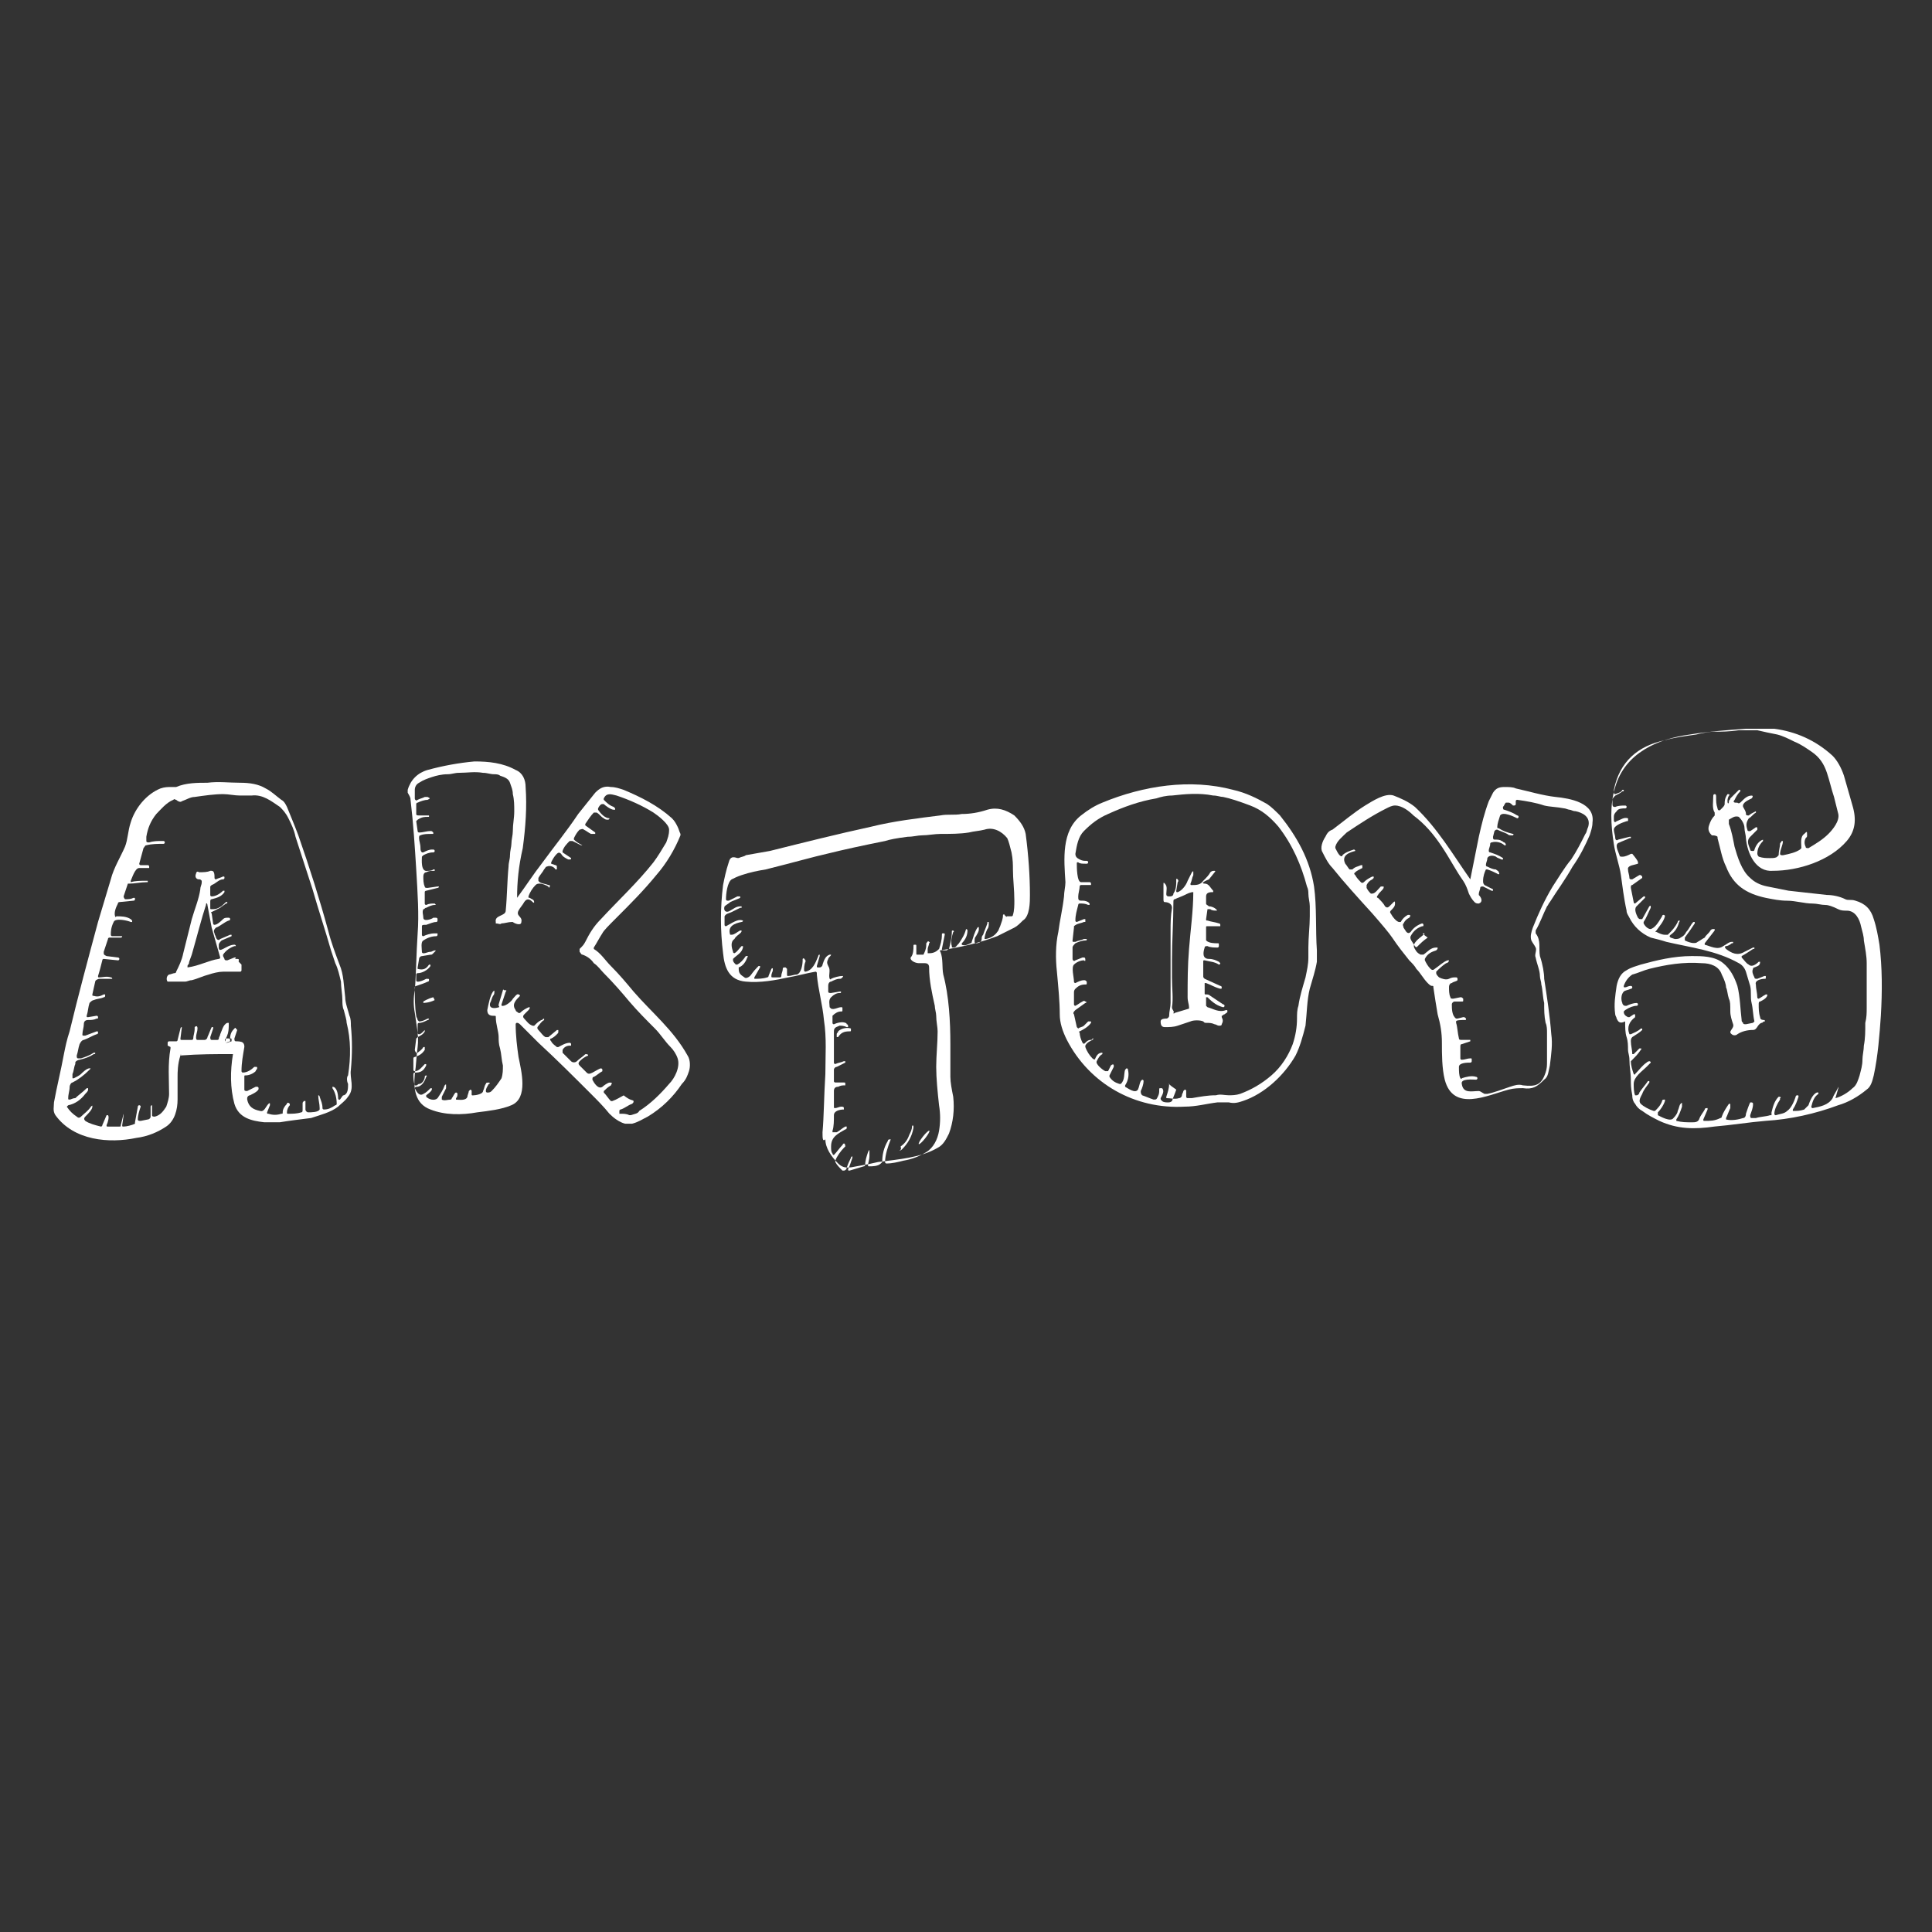 <?xml version="1.0" encoding="utf-8"?>
<!-- Generator: Adobe Illustrator 19.0.0, SVG Export Plug-In . SVG Version: 6.00 Build 0)  -->
<svg version="1.1" id="Layer_1" xmlns="http://www.w3.org/2000/svg" xmlns:xlink="http://www.w3.org/1999/xlink" x="0px" y="0px"
	 viewBox="-237 329 136 136" style="enable-background:new -237 329 136 136;" xml:space="preserve">
<rect x="-237" y="329" width="136" height="136" fill="#333333" stroke="none"/>
<style type="text/css">
	.st0{fill:#FFFFFF;}
</style>
<g>
	<g>
		<defs>
			<path id="SVGID_1_" d="M-194.3,386.4"/>
		</defs>
		<clipPath id="SVGID_2_">
			<use xlink:href="#SVGID_1_"  style="overflow:visible;"/>
		</clipPath>
	</g>
</g>
<g>
	<title>Layer 1</title>
	<path id="svg_25" class="st0" d="M-123.2,400.7c0-0.1-0.1-0.2-0.1-0.3c-0.1-0.7,0-1.3,0.1-2c0.1-0.5,0.3-0.9,0.7-1.1
		c0.3-0.2,0.7-0.3,1-0.4c1.1-0.3,2.3-0.6,3.6-0.6c0.7,0,1.6,0,2.2,0.5c0.5,0.4,0.8,1,1,1.6c0.2,0.8,0.2,1.6,0.3,2.4
		c0,0.1,0,0.1,0.1,0.2c0,0.1,0.1,0.1,0.2,0.1l0.5-0.1c0,0,0.1-0.1,0.1-0.1c-0.1-0.4-0.1-0.9-0.2-1.3c-0.1-0.4,0-0.8-0.1-1.2
		c-0.1-0.3-0.2-0.7-0.3-1c-0.1-0.3-0.3-0.5-0.5-0.6c-1.6-0.9-3.4-1.1-5.1-1.5c-0.3-0.1-0.7-0.2-1.1-0.3c-0.7-0.3-1.2-0.8-1.5-1.4
		c-0.1-0.2-0.2-0.3-0.2-0.5c-0.2-0.9-0.3-1.8-0.4-2.5c-0.1-0.7-0.4-1.5-0.5-2.2c-0.2-1.3-0.3-2.7,0.1-4c0.7-2.4,3-3.4,5.3-3.7
		c1.2-0.2,2.5-0.3,3.9-0.4c0.8,0,1.4,0,2,0c1.5,0.2,2.9,0.8,4.1,1.9c0.3,0.3,0.6,0.8,0.8,1.4c0.2,0.7,0.4,1.4,0.6,2.1
		c0.3,1,0.2,1.8-0.4,2.5c-1.2,1.4-3.4,2.1-5.2,2.1c-1.2,0.1-1.8-1.2-1.9-2.3c0-0.2-0.1-0.5-0.1-0.7c0-0.3-0.2-0.6-0.4-0.8
		c-0.3-0.1-0.5,0.1-0.7,0.2c0,0,0,0,0,0.1c0,0.1,0,0.1,0,0.2c0.2,0.5,0.3,1.1,0.4,1.6c0.2,0.7,0.5,1.7,1.1,2.2
		c0.3,0.3,0.7,0.5,1.2,0.6c0.5,0.1,1,0.2,1.5,0.3c0.9,0.1,1.8,0.2,2.7,0.3c0.4,0,0.9,0.1,1.3,0.3c0.2,0.1,0.4,0,0.7,0.1
		c0.7,0.2,1.1,0.6,1.3,1.3c0.2,0.6,0.3,1.2,0.4,1.8c0.2,1.6,0.2,3.3,0.1,5c-0.1,1.4-0.2,2.8-0.5,4.2c-0.1,0.4-0.2,0.8-0.5,1
		c-0.6,0.5-1.3,0.9-2,1.1c-1.6,0.6-3.4,1-5.1,1.1c-1.2,0.1-2.4,0.3-3.6,0.4c-1.4,0.2-2.6,0.2-3.9-0.4c-0.4-0.2-0.8-0.4-1.2-0.7
		c-0.2-0.1-0.4-0.3-0.5-0.5c-0.1-0.1-0.2-0.3-0.2-0.6c-0.1-0.5-0.1-0.8-0.1-1.1c0-0.5-0.1-0.9-0.1-1.4c0-0.3-0.1-0.5-0.1-0.7
		c0-0.3,0-0.6-0.1-0.9c-0.1-0.3-0.1-0.7-0.1-1.1C-123,401.1-123.1,400.9-123.2,400.7L-123.2,400.7z M-121.7,389.8
		C-121.8,389.8-121.8,389.8-121.7,389.8c-0.3,0.1-0.6,0.1-0.7,0.3c0,0,0,0,0,0.1c0,0.2,0.1,0.4,0.1,0.6c0,0.1,0.1,0.1,0.2,0.1
		c0,0,0,0,0,0l0.5-0.3c0,0,0,0,0.1,0c0,0,0,0,0.1,0.1c0,0.1,0,0.1,0,0.1l-0.7,0.5c-0.1,0-0.1,0.1-0.1,0.2l0.2,1c0,0,0,0.1,0.1,0.1
		c0,0,0,0,0,0l0.6-0.5c0,0,0.1,0,0.1,0l0,0c0,0,0,0,0,0.1c0,0,0,0,0,0c-0.2,0.2-0.4,0.4-0.6,0.6c-0.2,0.2,0,0.6,0.1,0.8
		c0.1,0.1,0.1,0.1,0.2,0.1c0,0,0.1,0,0.1,0l0.5-0.9c0,0,0.1-0.1,0.1,0l0,0c0,0,0,0,0,0.1c0,0,0,0,0,0c-0.2,0.4-0.3,0.7-0.5,1
		c0,0,0,0.1,0,0.1c0.1,0.2,0.3,0.4,0.5,0.4c0.3-0.1,0.5-0.4,0.8-0.9c0-0.1,0.1-0.1,0.1-0.1c0,0,0,0,0,0c0,0,0.1,0,0.1,0.1
		c0,0,0,0,0,0c-0.1,0.4-0.4,0.7-0.6,1c-0.1,0.1-0.1,0.1,0,0.1c0.2,0.1,0.4,0.2,0.6,0.2c0.1,0,0.1,0,0.2,0c0.3-0.3,0.5-0.5,0.7-0.9
		c0-0.1,0.1-0.1,0.1-0.1c0,0,0,0,0,0c0,0,0.1,0,0,0.1c0,0,0,0,0,0c-0.1,0.4-0.3,0.7-0.6,0.9c-0.1,0.1-0.1,0.1,0,0.2l0.3,0.1
		c0.1,0,0.3,0,0.4-0.1c0.2-0.1,0.3-0.2,0.4-0.4c0.2-0.2,0.3-0.5,0.5-0.7c0,0,0.1,0,0.1,0l0,0c0,0,0,0.1,0,0.1
		c-0.2,0.3-0.4,0.6-0.7,1c0,0.1,0,0.1,0,0.2c0,0,0,0,0,0c0.2,0.1,0.7,0.3,0.9,0.1c0.2-0.1,0.3-0.2,0.5-0.3c0.1-0.2,0.3-0.3,0.4-0.5
		c0.1-0.1,0.1-0.1,0.2-0.1c0,0,0,0,0.1,0c0,0,0,0,0,0.1c0,0,0,0,0,0l-0.7,0.9c0,0,0,0.1,0,0.1c0,0,0,0,0,0c0.4,0.1,0.9,0.4,1.3,0.1
		c0.2-0.1,0.4-0.3,0.6-0.3c0,0,0,0,0.1,0c0,0.1,0,0.1-0.1,0.1c-0.1,0.1-0.3,0.2-0.4,0.2c-0.1,0-0.1,0.1,0,0.2c0,0,0,0,0,0
		c0.4,0.3,0.8,0.5,1.3,0.2c0.2-0.1,0.4-0.2,0.6-0.3c0,0,0,0,0,0c0.1,0,0.1,0,0.1,0c0,0.1,0,0.1-0.1,0.1c-0.3,0.2-0.6,0.4-0.8,0.5
		c0,0,0,0,0,0.1c0,0,0,0,0,0c0.2,0.2,0.3,0.4,0.5,0.5c0.2,0.2,0.5,0,0.7-0.2c0,0,0,0,0.1,0c0,0,0,0,0,0c0,0.3-0.2,0.3-0.4,0.4
		c0,0-0.1,0-0.1,0.1c-0.1,0.2,0,0.4,0.1,0.6c0,0.1,0.1,0.1,0.2,0.1l0.5-0.2c0,0,0.1,0,0.1,0c0,0,0,0,0,0.1c0,0.1,0,0.1-0.1,0.1
		c-0.2,0-0.7,0.1-0.6,0.4c0,0.3,0.1,0.6,0.1,0.9c0,0.1,0.1,0.1,0.1,0.1c0,0,0,0,0,0c0.2-0.1,0.3-0.2,0.5-0.3c0,0,0.1,0,0.1,0
		c0,0,0,0,0,0.1c0,0,0,0,0,0c-0.1,0.2-0.3,0.3-0.5,0.4c-0.1,0-0.1,0.1-0.1,0.2c0,0.3,0,0.6,0.1,0.9c0,0.2,0.2,0.2,0.3,0.2
		c0,0,0.1,0.1,0,0.1c0,0,0,0,0,0c-0.1,0-0.1,0.1-0.2,0.1c-0.3,0.1-0.3,0.5-0.6,0.5c-0.4,0-0.8,0.1-1.1,0.3c-0.1,0.1-0.3,0.1-0.4,0
		c-0.3-0.2,0.2-0.4,0.1-0.7c-0.1-0.3-0.2-0.6-0.2-0.9c0-0.5,0-0.7-0.1-0.9c-0.1-0.3-0.1-0.6-0.2-0.8c0-0.2-0.1-0.5-0.3-0.9
		c-0.2-0.6-0.8-0.8-1.4-0.8c-1.3-0.1-2.5,0.1-3.7,0.4c-0.4,0.1-0.8,0.3-1.2,0.4c-0.3,0.2-0.5,0.5-0.6,0.8c0,0.1,0,0.1,0.1,0.1
		c0,0,0,0,0,0c0.1,0,0.2-0.1,0.4-0.1c0,0,0.1,0,0.1,0.1c0,0,0,0.1-0.1,0.1c-0.2,0.1-0.4,0.1-0.5,0.2c-0.2,0.2-0.2,0.6-0.1,0.8
		c0,0.1,0.1,0.2,0.2,0.2c0,0,0,0,0.1,0c0.2-0.1,0.5-0.2,0.7-0.2c0,0,0.1,0,0.1,0.1c0,0,0,0,0,0l0,0c0,0,0,0.1-0.1,0.1c0,0,0,0,0,0
		c-0.2,0-0.5,0.1-0.8,0.3c0,0,0,0-0.1,0.1c0,0.2,0.1,0.3,0.3,0.4c0,0,0.1,0,0.1,0l0.3-0.2c0,0,0.1,0,0.1,0c0,0,0,0.1,0,0.2
		c0,0,0,0,0,0c-0.4,0.3-0.6,0.7-0.4,1.2c0,0,0,0,0.1,0c0.2-0.1,0.5-0.2,0.7-0.4c0,0,0.1,0,0.1,0c0,0,0,0,0,0c0,0,0,0.1,0,0.1
		c-0.2,0.2-0.4,0.3-0.7,0.5c-0.1,0.1-0.1,0.2-0.1,0.3c0,0.3,0.1,0.6,0.1,0.9c0,0,0,0,0.1,0c0,0,0,0,0,0l0.4-0.4c0,0,0.1,0,0.1,0l0,0
		c0,0,0.1,0,0,0.1c-0.2,0.3-0.4,0.5-0.6,0.7c0,0-0.1,0.1-0.1,0.1c0,0.3,0.1,0.6,0.2,0.9c0,0,0.1,0.1,0.1,0c0,0,0,0,0,0
		c0.3-0.3,0.5-0.6,0.8-0.8c0,0,0.1-0.1,0.2-0.1c0,0,0.1,0,0.1,0.1c0,0,0,0,0,0c-0.1,0.1-0.2,0.2-0.3,0.3c-0.3,0.3-0.9,0.7-0.9,1.2
		c0,0.2,0,0.6,0.1,0.8c0,0,0,0,0.1,0c0.1,0,0.2-0.1,0.2-0.2c0.2-0.3,0.4-0.5,0.6-0.8c0,0,0.1,0,0.1,0l0,0c0,0,0,0,0,0.1c0,0,0,0,0,0
		c-0.2,0.3-0.4,0.5-0.5,0.8c-0.1,0.2-0.3,0.5-0.1,0.7c0.2,0.2,0.6,0.4,0.9,0.5c0,0,0.1,0,0.1,0c0.2-0.2,0.4-0.4,0.5-0.7
		c0-0.1,0.1-0.1,0.2-0.1c0,0,0,0,0,0.1c0,0,0,0,0,0c-0.1,0.3-0.3,0.6-0.5,0.8c0,0.1,0,0.1,0,0.2c0,0,0,0,0,0
		c0.2,0.1,0.9,0.5,1.1,0.2c0.2-0.2,0.3-0.4,0.3-0.5c0.1-0.2,0.1-0.4,0.2-0.5c0.1-0.1,0.1-0.1,0.1,0c0,0,0,0.1,0,0.2
		c-0.1,0.3-0.2,0.6-0.4,0.9c0,0,0,0.1,0,0.1c0,0,0,0,0,0c0.4,0.1,0.7,0.1,1.1,0.1c0.2,0,0.4,0,0.5-0.2c0.1-0.3,0.3-0.5,0.4-0.7
		c0-0.1,0.1-0.1,0.2-0.1c0,0,0,0,0,0c0,0,0,0,0,0.1l-0.3,0.7c0,0.1,0,0.1,0.1,0.1c0.4,0,0.7,0,1.1-0.2c0,0,0.1,0,0.1-0.1
		c0.1-0.3,0.3-0.6,0.5-0.9c0,0,0,0,0,0c0,0,0,0,0.1,0c0,0,0,0,0,0.1c0,0.1,0,0.1,0,0.2c-0.1,0.2-0.2,0.5-0.3,0.7c0,0,0,0.1,0,0.1
		c0,0,0,0,0,0c0.4,0.1,0.9,0,1.2-0.1c0.1,0,0.2-0.1,0.2-0.3c0.1-0.3,0.2-0.6,0.3-0.8c0,0,0,0,0.1,0c0,0,0.1,0,0.1,0.1
		c0,0.3-0.1,0.5-0.2,0.8c0,0.1,0,0.2,0.1,0.2c0,0,0,0,0,0c0.1,0,0.2,0,0.3,0c0.3-0.1,0.7-0.1,1-0.2c0,0,0,0,0.1,0c0-0.1,0-0.1,0-0.2
		c0.1-0.4,0.2-0.8,0.5-1.1c0,0,0.1,0,0.1,0c0,0,0.1,0.1,0,0.1c0,0,0,0.1,0,0.1c-0.2,0.3-0.4,0.7-0.4,1c0,0.1,0.1,0.1,0.1,0.1
		c0,0,0,0,0,0c0.3-0.1,0.6-0.1,0.8-0.3c0.3-0.2,0.5-0.7,0.6-1c0-0.1,0.1-0.1,0.1-0.1l0,0c0.1,0,0.1,0,0.1,0.1
		c-0.1,0.3-0.2,0.6-0.4,0.9c0,0,0,0.1,0,0.1c0,0,0,0,0,0c0.3,0,0.5,0,0.8-0.1c0.1-0.1,0.2-0.2,0.3-0.3c0.1-0.3,0.3-0.8,0.6-0.9
		c0,0,0.1,0,0.1,0c0,0,0,0,0,0c0,0,0,0.1,0,0.1c-0.3,0.2-0.4,0.5-0.5,0.9c0,0,0,0.1,0.1,0.1c0,0,0,0,0,0c0.5-0.1,1.1-0.2,1.4-0.7
		c0.1-0.3,0.3-0.5,0.4-0.8c0,0,0,0,0,0c0,0,0,0,0,0l0,0c0,0,0,0.1,0,0.1l-0.2,0.7c0,0,0,0,0,0c0.4-0.1,0.9-0.4,1.2-0.7
		c0.3-0.2,0.4-0.6,0.5-0.9c0.1-0.4,0.2-0.7,0.2-1.1c0-0.3,0.1-0.7,0.1-1c0.1-0.5,0.1-1,0.1-1.6c0.1-0.4,0.1-0.7,0.1-1.1
		c0-1,0-2.1,0-3.1c0-0.5-0.1-1-0.2-1.6c0-0.3-0.1-0.6-0.2-1c-0.1-0.5-0.4-1.1-1-1.1c-0.2,0-0.4,0-0.6-0.1c-0.4-0.2-0.7-0.3-0.9-0.3
		c-0.3,0-0.6-0.1-0.9-0.1c-0.6,0-1.2-0.2-1.8-0.2c-0.5,0-1-0.1-1.5-0.2c-1.4-0.3-2.3-0.9-2.8-2.2c-0.3-0.6-0.4-1.3-0.6-2
		c0,0,0,0,0-0.1c-0.1-0.1-0.3-0.1-0.4-0.1c-0.2-0.2-0.3-0.4-0.2-0.7c0.1-0.3,0.2-0.5,0.4-0.7c0,0,0-0.1,0-0.2
		c-0.2-0.3-0.1-0.8-0.1-1.2c0,0,0-0.1,0.1-0.1c0,0,0,0,0,0c0,0,0,0,0,0c0.1,0,0.1,0.1,0.1,0.2c0,0.3,0,0.5,0.1,0.8
		c0,0.1,0.1,0.2,0.2,0.1l0.1-0.1c0.1-0.1,0.2-0.2,0.2-0.3c0-0.2,0-0.4,0.2-0.7c0,0,0,0,0,0c0,0,0,0,0.1,0c0,0,0.1,0.1,0,0.1
		c-0.1,0.2-0.1,0.3-0.1,0.4c0,0.2,0.1,0.2,0.1,0c0-0.1,0.1-0.1,0.1-0.2c0.2-0.2,0.3-0.3,0.5-0.5c0,0,0.1-0.1,0.1-0.1c0,0,0,0,0.1,0
		c0,0,0,0,0,0.1c-0.2,0.2-0.3,0.4-0.4,0.6c-0.1,0.1-0.1,0.2,0.1,0.2l0.1,0c0.1,0.1,0.2,0,0.3-0.1c0.2-0.2,0.4-0.4,0.7-0.4
		c0,0,0,0,0,0c0.1,0,0.1,0.1,0,0.2c0,0,0,0,0,0c-0.2,0.1-0.7,0.3-0.6,0.6c0.1,0.2,0.2,0.3,0.2,0.5c0,0.1,0.1,0.1,0.2,0.1
		c0,0,0,0,0,0c0.1-0.1,0.3-0.2,0.5-0.3c0,0,0,0,0,0c0,0,0,0,0,0l0,0c0,0.1,0,0.1,0,0.1c-0.2,0.1-0.3,0.3-0.5,0.4
		c-0.2,0.3-0.2,0.5-0.1,0.8c0,0.1,0.1,0.1,0.1,0.1c0,0,0.1,0,0.1,0l0.3-0.2c0,0,0,0,0,0c0.1-0.1,0.2-0.1,0.2,0c0,0,0,0,0,0.1
		c-0.2,0.2-0.3,0.3-0.5,0.5c-0.3,0.3-0.1,0.6,0,0.9c0,0.1,0.1,0.1,0.2,0.1c0,0,0.1,0,0.1-0.1c0.1-0.3,0.3-0.6,0.6-0.7c0,0,0,0,0,0
		l0,0c0,0,0,0.1,0,0.1c-0.3,0.3-0.4,0.6-0.4,0.9c0,0.1,0.1,0.2,0.1,0.2c0.3,0.1,0.5,0.1,0.8,0.1c0.2,0,0.4,0,0.5-0.1
		c0,0,0.1-0.1,0.1-0.1c0-0.3,0.1-0.6,0.1-0.8c0-0.1,0.1-0.1,0.1-0.2c0,0,0.1,0,0.1,0c0,0,0,0,0,0c0,0.3-0.2,0.6-0.2,0.9
		c0,0.1,0.1,0.1,0.2,0.1c0.5-0.1,0.9-0.2,1.2-0.4c0,0,0.1-0.1,0.1-0.1c0-0.3-0.1-0.8,0.2-1c0.2-0.2,0.2-0.2,0.2,0.1
		c0,0.1,0,0.1-0.1,0.2c-0.1,0.2-0.1,0.4,0,0.6c0,0.1,0.1,0.1,0.2,0.1c0,0,0,0,0,0c0.5-0.3,1-0.6,1.4-1c0.3-0.3,0.8-0.9,0.7-1.4
		c-0.1-0.4-0.2-0.8-0.3-1.2c-0.2-0.6-0.3-1.1-0.5-1.7c-0.2-0.6-0.5-1.1-1.1-1.5c-0.3-0.2-0.7-0.5-1.2-0.7c-0.4-0.2-0.8-0.4-1.2-0.5
		c-0.5-0.1-1-0.2-1.4-0.3c-0.3,0-0.7,0-1.3,0c-0.7,0.1-1.2,0.1-1.7,0.1c-0.4,0-0.9,0.1-1.3,0.2c-0.7,0.1-1.5,0.2-2.2,0.4
		c-1.9,0.4-3.2,1.5-3.6,3.5c0,0.1,0,0.1,0,0.2c0,0,0,0.1,0.1,0.1c0,0,0,0,0,0c0.2-0.1,0.4-0.1,0.5-0.3c0,0,0.1,0,0.1,0c0,0,0,0,0,0
		c0,0,0,0,0,0c0,0.1,0,0.1-0.1,0.1c-0.1,0.1-0.3,0.2-0.5,0.3c-0.1,0.1-0.2,0.2-0.2,0.3l0,0.3c0,0.2,0.1,0.2,0.2,0.2
		c0.2-0.1,0.5-0.1,0.7-0.1c0,0,0.1,0,0.1,0.1l0,0c0,0,0,0.1-0.1,0.1c-0.2,0-0.5,0-0.6,0.2c-0.1,0.1-0.2,0.2-0.2,0.4l0,0.2
		c0,0.2,0.1,0.2,0.2,0.1c0.3-0.1,0.5-0.3,0.8-0.2c0,0,0,0,0,0.1c0,0.1,0,0.1-0.1,0.1c-0.3,0.1-0.9,0.3-0.9,0.6
		c0,0.2,0.1,0.4,0.1,0.6c0,0.1,0.1,0.2,0.2,0.1l0.8-0.2c0,0,0.1,0,0.1,0c0,0,0,0,0,0l0,0c0,0.1,0,0.1-0.1,0.1
		c-0.2,0.1-0.5,0.2-0.7,0.3c-0.4,0.1-0.1,0.6,0,0.9c0,0.1,0.1,0.1,0.2,0.1c0.2,0,0.4-0.1,0.6-0.2c0,0,0,0,0.1,0
		C-121.6,389.7-121.7,389.7-121.7,389.8L-121.7,389.8z"/>
	<path id="svg_27" class="st0" d="M-200.6,392.2C-200.6,392.2-200.6,392.2-200.6,392.2c0.6-0.8,1.1-1.6,1.8-2.5
		c0.8-1.1,1.7-2.2,2.5-3.4c0.4-0.5,0.8-1,1.2-1.5c0.3-0.3,0.6-0.5,1.1-0.4c0.3,0,0.6,0.1,0.9,0.2c1.2,0.5,2.4,1.1,3.4,2
		c0.2,0.2,0.3,0.4,0.4,0.6c0.1,0.2,0.1,0.3,0.2,0.5c0,0,0,0.1,0,0.1c-0.4,1-1,2-1.7,2.8c-0.9,1.1-1.8,2-2.8,3
		c-0.6,0.6-0.9,0.9-1,1.1c-0.2,0.3-0.4,0.7-0.6,1c0,0,0,0.1,0,0.1c0.5,0.3,0.8,0.8,1.2,1.2c0.6,0.6,1.1,1.2,1.6,1.8
		c1.3,1.5,2.8,2.7,3.8,4.5c0.2,0.3,0.2,0.8,0.1,1.1c-0.1,0.3-0.2,0.6-0.5,0.9c-0.6,0.9-1.4,1.7-2.4,2.3c-0.4,0.2-0.7,0.4-1.1,0.5
		c-0.2,0-0.3,0-0.5,0c-0.4-0.1-0.8-0.4-1.1-0.7c-0.4-0.5-0.9-1-1.3-1.4c-1.2-1.2-2.4-2.4-3.7-3.6c-0.5-0.5-0.9-0.9-1.3-1.3
		c0,0-0.1-0.1-0.2-0.1c-0.1,0-0.1,0.1-0.1,0.1c0,0.8,0.1,1.6,0.2,2.3c0.2,1,0.7,2.9-0.5,3.4c-0.7,0.3-1.6,0.4-2.4,0.5
		c-1.1,0.2-2.3,0.2-3.3-0.2c-1.1-0.4-1.2-1.5-1.1-2.5c0.1-0.6,0.1-1.2,0.2-1.9c0.1-0.8-0.1-1.6-0.2-2.4c-0.1-0.5-0.1-1.1,0-1.6
		c0.1-1.2,0.1-2.5,0.2-4c0.1-1.3,0-2.8-0.1-4.5c-0.1-1.6-0.2-3.2-0.4-4.9c0-0.2-0.1-0.3-0.2-0.5c0-0.1,0-0.1,0-0.2
		c0.2-0.7,0.7-1.2,1.4-1.4c1.1-0.3,2.2-0.5,3.3-0.6c1,0,2,0.1,2.9,0.6c0.5,0.2,0.7,0.7,0.7,1.2c0.1,1.4,0,2.8-0.2,4.3
		C-200.5,390-200.6,391.1-200.6,392.2C-200.6,392.2-200.6,392.2-200.6,392.2C-200.7,392.2-200.7,392.2-200.6,392.2L-200.6,392.2z
		 M-192.4,406.5c0,0.1,0,0.1-0.1,0.2c-0.3,0.1-0.5,0.3-0.8,0.4c-0.1,0-0.1,0.1-0.1,0.1c0,0.1,0,0.1,0,0.2c0,0,0,0,0.1,0
		c0.2,0,0.4,0,0.6,0.1c0,0,0.1,0,0.1,0c0.3-0.1,0.5-0.1,0.6-0.3c0.8-0.5,1.5-1.2,2.1-1.9c0.4-0.4,0.8-1.2,0.6-1.8
		c-0.1-0.3-0.3-0.6-0.5-0.8c-0.4-0.4-0.7-0.9-1.1-1.3c-0.6-0.6-1.2-1.2-1.8-1.9c-0.5-0.6-1.1-1.3-1.8-2c-0.2-0.2-0.4-0.5-0.7-0.7
		c-0.2-0.3-0.5-0.5-0.8-0.6c-0.1,0-0.1-0.1-0.2-0.2c0-0.1,0-0.1,0-0.2c0.2-0.2,0.3-0.3,0.4-0.5c0.3-0.6,0.6-1.1,1.1-1.6
		c1.2-1.3,2.6-2.6,3.7-4c0.3-0.4,0.6-0.9,0.9-1.4c0.1-0.3,0.2-0.5,0.2-0.9c0-0.4-0.8-1-1.1-1.2c-0.8-0.5-1.7-0.9-2.6-1.2
		c-0.4-0.1-0.7-0.2-0.9,0.2c0,0,0,0.1,0,0.1c0.2,0.2,0.4,0.4,0.7,0.5c0,0,0,0,0.1,0.1c0,0,0,0,0,0.1c0,0,0,0-0.1,0
		c-0.2,0-0.6-0.3-0.7-0.4c0,0-0.1,0-0.1,0c-0.1,0-0.2,0.1-0.3,0.3c0,0,0,0.1,0,0.1c0.2,0.3,0.5,0.6,0.8,0.6c0,0,0,0,0,0c0,0,0,0,0,0
		l0,0c0,0.1-0.1,0.1-0.1,0.1c-0.1,0-0.2,0-0.3-0.1c-0.2-0.1-0.3-0.3-0.5-0.4c-0.1,0-0.1,0-0.2,0c-0.2,0.2-0.4,0.5-0.6,0.8
		c0,0,0,0.1,0,0.1l0.7,0.5c0,0,0,0,0,0.1c0,0,0,0-0.1,0c-0.1,0-0.1,0-0.2,0c-0.2-0.1-0.3-0.2-0.5-0.3c-0.1-0.1-0.2,0-0.3,0
		c-0.2,0.2-0.3,0.4-0.4,0.6c0,0,0,0.1,0,0.1c0.2,0.2,0.4,0.3,0.6,0.4c0,0,0,0,0,0c0,0,0,0,0,0l0,0c0,0-0.1,0-0.1,0
		c-0.2-0.1-0.4-0.2-0.6-0.3c-0.1,0-0.1,0-0.2,0c-0.2,0.2-0.4,0.4-0.5,0.7c0,0.1,0,0.1,0,0.1l0.6,0.4c0,0,0,0,0,0
		c0,0.1,0,0.1-0.1,0.1c0,0,0,0-0.1,0c-0.2-0.1-0.4-0.2-0.5-0.4c-0.1-0.1-0.2-0.1-0.3,0c-0.2,0.2-0.3,0.4-0.4,0.6c0,0,0,0.1,0,0.1
		l0.3,0.1c0.1,0,0.1,0.1,0.1,0.1c0,0.1,0,0.1,0,0.2c0,0,0,0-0.1,0c-0.1-0.2-0.4-0.3-0.6-0.2c-0.1,0-0.1,0.1-0.2,0.2
		c-0.1,0.2-0.3,0.4-0.4,0.6c0,0.1,0,0.1,0,0.2c0.1,0.2,0.5,0.2,0.7,0.3c0,0,0,0,0.1,0c0,0,0,0.1,0,0.1c0,0.1-0.1,0.1-0.1,0
		c-0.2-0.1-0.4-0.2-0.6-0.2c-0.1,0-0.2,0-0.3,0.1c-0.2,0.2-0.4,0.5-0.5,0.8c0,0.1,0,0.1,0.1,0.1c0.1,0.1,0.3,0.1,0.3,0.3
		c0,0,0,0.1-0.1,0c0,0,0,0,0,0c-0.2-0.2-0.4-0.3-0.6,0c-0.1,0.2-0.3,0.4-0.4,0.6c-0.2,0.4,0.3,0.4,0.2,0.8c0,0.3-0.5,0.1-0.6,0
		c0,0-0.1,0-0.1,0c-0.2,0-0.5,0.1-0.7,0.1c-0.1,0.1-0.2,0-0.4,0c0,0,0,0,0-0.1c-0.1-0.5,0.7-0.4,0.7-0.8c0.1-1,0.1-2.1,0.2-3.1
		c0-0.3,0.1-0.5,0.1-0.8c0-0.3,0.1-0.6,0.1-0.8c0-0.3,0.1-0.6,0.1-0.9c0-0.5,0.1-0.9,0.1-1.4c0-0.4,0-0.8-0.1-1.2
		c0-0.3-0.1-0.5-0.2-0.8c-0.1-0.3-0.4-0.4-0.7-0.5c-0.1-0.1-0.3-0.1-0.4-0.1c-0.3,0-0.5-0.1-0.8-0.1c-0.6-0.1-1.1,0-1.7,0
		c-0.3,0-0.5,0.1-0.8,0.1c-0.4,0-0.8,0.1-1.1,0.2c-0.3,0.1-0.6,0.2-0.9,0.4c-0.2,0.1-0.3,0.3-0.3,0.5c0,0.2,0,0.4,0,0.6
		c0,0.1,0.1,0.2,0.2,0.1c0.2-0.1,0.3-0.1,0.5-0.2c0.1,0,0.2,0,0.2,0c0.2,0.1,0.2,0.1,0,0.2c-0.2,0-0.5,0.1-0.7,0.2
		c-0.1,0-0.1,0.1-0.1,0.1c0,0.2,0,0.5,0,0.7c0,0.1,0.1,0.1,0.2,0.1c0.2,0,0.5,0,0.7,0c0,0,0,0,0,0.1l0,0c0,0-0.1,0-0.1,0
		c-0.2,0-0.4,0-0.7,0.2c0,0-0.1,0.1-0.1,0.1l0.1,0.7c0,0.1,0.1,0.1,0.1,0.1c0.3,0,0.5-0.1,0.8-0.1c0.1,0,0.1,0,0.2,0.1c0,0,0,0,0,0
		c0,0.1,0,0.1,0,0.1c0,0-0.1,0-0.1,0c-0.3,0-0.6,0-0.8,0.1c-0.1,0-0.1,0.1-0.1,0.2c0,0.2,0.1,0.4,0.1,0.7c0,0.1,0,0.2,0.1,0.3
		c0,0,0.1,0,0.1,0c0.2-0.1,0.4-0.2,0.6-0.2c0.1,0,0.1,0,0.1,0c0.1,0,0.1,0.1,0.1,0.1c0,0,0,0.1-0.1,0.1c-0.3,0-0.5,0.1-0.7,0.2
		c0,0-0.1,0.1-0.1,0.1c0,0.2-0.1,1.1,0.4,1c0.1,0,0.3,0,0.4-0.1c0,0,0.1,0,0.1,0c0,0,0,0.1,0,0.1c0,0,0,0-0.1,0
		c-0.2,0-0.3,0-0.5,0.1c-0.1,0-0.2,0.1-0.2,0.3c0,0.2,0,0.5,0.1,0.7c0,0.1,0.1,0.1,0.2,0.1l0.7-0.1c0,0,0,0,0.1,0l0,0
		c0,0,0,0.1-0.1,0.1l-0.8,0.2c0,0-0.1,0-0.1,0.1c0,0.3,0,0.5,0,0.8c0,0.1,0.1,0.1,0.1,0.1c0,0,0,0,0,0c0.2-0.1,0.4-0.1,0.5-0.1
		c0.1,0,0.1,0,0.1,0c0.1,0.1,0.1,0.1,0,0.1c-0.2,0-0.4,0.1-0.6,0.2c-0.1,0-0.1,0.1-0.2,0.1c-0.1,0.2,0,0.4,0,0.6
		c0,0.3,0.6,0.1,0.7,0c0.1,0,0.2,0,0.2,0c0,0,0.1,0,0.1,0.1c0,0,0,0,0,0v0.1c0,0,0,0.1-0.1,0.1c-0.2,0-0.4,0.1-0.7,0.2
		c0,0-0.1,0-0.1,0c-0.1,0-0.2,0-0.2,0.1c0,0.2,0,0.4,0,0.6c0,0,0,0.1,0.1,0.1c0,0,0,0,0,0c0.2-0.1,0.5-0.2,0.8-0.2
		c0.1,0,0.1,0,0.2,0c0,0,0,0,0,0.1c0,0,0,0.1-0.1,0.1c0,0,0,0,0,0c-0.3,0-0.6,0.1-0.9,0.3c-0.2,0.1-0.1,0.6-0.1,0.8
		c0,0.1,0.1,0.1,0.1,0.1c0,0,0,0,0,0c0.2,0,0.3-0.1,0.5-0.1c0.1,0,0.2-0.1,0.3-0.1c0.1,0,0.1,0,0,0.1l-0.1,0.1
		c-0.1,0.1-0.1,0.1-0.2,0.1l-0.6,0.1c-0.1,0-0.2,0.1-0.2,0.2l-0.1,0.6c0,0,0,0.1,0,0.1c0.4,0.1,0.6,0,0.8-0.3c0,0,0.1,0,0.1,0
		c0,0,0,0.1,0,0.1c-0.2,0.3-0.6,0.5-0.9,0.5c-0.1,0-0.1,0.1-0.1,0.1c0,0.1,0,0.3,0,0.4c0,0.1,0.1,0.1,0.1,0.1c0.2,0,0.4-0.1,0.6-0.2
		c0,0,0.1,0,0.1,0c0.1,0,0.1,0,0.1,0.1c0,0.1-0.1,0.1-0.1,0.1c-0.2,0.1-0.5,0.2-0.8,0.3c-0.1,0-0.1,0.1-0.1,0.1c0,0.7,0,1.4,0.1,2
		c0,0.1,0.1,0.2,0.1,0.3c0,0,0.1,0.1,0.1,0.1c0.2,0,0.4-0.1,0.6-0.2c0,0,0.1,0,0.1,0c0,0,0,0,0,0c0,0,0,0.1-0.1,0.1c0,0,0,0,0,0
		c-0.2,0.1-0.4,0.2-0.6,0.2c0,0-0.1,0-0.1,0.1c0,0.2,0,0.4,0,0.6c0,0,0,0.1,0.1,0.1c0.1,0,0.2-0.1,0.3-0.2c0,0,0.1-0.1,0.1-0.1
		c0,0,0,0,0,0c0,0,0,0.1,0,0.1c0,0,0,0,0,0c-0.1,0.2-0.3,0.3-0.5,0.4c0,0-0.1,0.1-0.1,0.1l-0.1,0.8c0,0.1,0.1,0.2,0.1,0.2
		c0,0,0.1,0,0.1,0c0.1-0.1,0.3-0.2,0.4-0.4c0,0,0.1,0,0.1,0c0,0,0,0,0,0c0,0,0,0,0,0.1c0,0,0,0,0,0.1c-0.2,0.3-0.4,0.4-0.7,0.5
		c-0.1,0-0.1,0.1-0.1,0.1c0,0.2,0,0.5,0,0.8c0,0,0,0.1,0.1,0.1c0.3,0,0.5-0.3,0.7-0.5c0,0,0.1,0,0.1,0c0,0,0,0,0,0c0,0,0,0.1,0,0.1
		c-0.2,0.4-0.4,0.5-0.8,0.5c0,0-0.1,0-0.1,0.1c0,0.3,0,0.5,0.1,0.8c0,0,0,0,0.1,0c0,0,0,0,0,0c0.1,0,0.1-0.1,0.2-0.1
		c0.2,0,0.4-0.3,0.4-0.5c0,0,0-0.1,0.1-0.1h0c0,0,0.1,0,0,0.1c-0.1,0.3-0.3,0.7-0.7,0.7c-0.1,0-0.1,0.1-0.1,0.1c0,0,0,0,0,0
		c0.1,0.2,0.3,0.6,0.6,0.4c0.2-0.1,0.3-0.2,0.5-0.4c0,0,0.1,0,0.1,0c0,0,0,0,0,0.1c0,0,0,0,0,0c-0.1,0.2-0.3,0.3-0.4,0.4
		c0,0,0,0.1,0,0.1c0,0,0,0,0,0c0.2,0.2,0.6,0.3,0.8,0.1c0.2-0.3,0.4-0.6,0.5-0.9c0.1-0.1,0.1-0.1,0.1,0c0,0.1,0,0.1,0,0.2
		c-0.1,0.2-0.2,0.4-0.3,0.6c0,0.1,0,0.1,0,0.2c0,0,0,0,0,0c0.2,0.1,0.4,0,0.6,0c0,0,0.1,0,0.1-0.1c0.1-0.1,0.2-0.4,0.3-0.4
		c0,0,0.1,0,0.1,0.1c0,0,0,0,0,0c0,0.1,0,0.2-0.1,0.3c0,0,0,0.1,0,0.1c0,0,0,0,0,0c0.2,0,0.7,0.1,0.8-0.2c0-0.1,0.1-0.3,0.1-0.4
		c0,0,0.1-0.1,0.1-0.1c0,0,0,0,0,0c0.1,0,0.1,0.1,0.1,0.1c0,0.1,0,0.2,0,0.2c0,0.1,0,0.1,0.1,0.1c0,0,0,0,0,0c0.2,0,0.7-0.1,0.7-0.3
		c0.1-0.2,0.1-0.4,0.2-0.5c0-0.1,0.1-0.1,0.2-0.1c0,0,0,0,0,0c0.1,0,0.1,0.1,0,0.1c-0.1,0.2-0.2,0.3-0.2,0.5c0,0,0,0.1,0.1,0.1
		c0.1,0,0.2,0,0.3-0.1c0.3-0.3,0.5-0.6,0.7-0.9c0.1-0.3,0.1-0.6,0.1-0.9c-0.1-0.4-0.1-0.8-0.2-1.2c-0.1-0.3-0.1-0.6-0.1-0.8
		c0-0.4-0.2-0.9-0.2-1.4c0-0.1,0-0.1-0.1-0.1c-0.2,0-0.5,0-0.5-0.4c0.1-0.5,0.2-1,0.4-1.3c0.1-0.1,0.1-0.1,0.1,0
		c0,0.1,0,0.2-0.1,0.3c-0.1,0.2-0.1,0.3-0.2,0.5c-0.1,0.4,0.3,0.4,0.6,0.3c0,0,0.1,0,0-0.1l0,0c0,0,0-0.1,0-0.1l0.3-1
		c0,0,0-0.1,0.1,0l0.1,0c0,0,0.1,0,0,0.1c0,0,0,0,0,0l-0.3,0.9c0,0.1,0,0.1,0.1,0.1c0.2,0,0.6-0.3,0.7-0.5c0.1-0.1,0.3-0.4,0.4-0.3
		c0,0,0.1,0,0.1,0.1c0,0,0,0,0,0c-0.3,0.3-0.6,0.6-0.3,1c0,0.1,0.1,0.1,0.2,0.2c0,0,0.1,0,0.1,0c0.2-0.2,0.4-0.3,0.6-0.4
		c0,0,0.1,0,0.1,0c0,0,0,0,0,0c0,0,0,0,0,0c0,0.1-0.1,0.2-0.1,0.2c-0.1,0.1-0.2,0.2-0.3,0.3c-0.1,0.1-0.1,0.2,0,0.3
		c0.2,0.2,0.3,0.4,0.6,0.5c0,0,0.1,0,0.1,0c0.2-0.2,0.3-0.3,0.5-0.4c0.1,0,0.1-0.1,0.2-0.1c0,0,0,0,0,0c0,0,0,0.1,0,0.1c0,0,0,0,0,0
		c-0.2,0.1-0.3,0.3-0.4,0.4c-0.1,0.1-0.1,0.2,0,0.3c0.2,0.2,0.3,0.4,0.5,0.5c0.1,0,0.1,0,0.2,0l0.6-0.5c0,0,0.1,0,0.1,0c0,0,0,0,0,0
		c0,0,0,0,0,0.1c0,0.1,0,0.1-0.1,0.2c-0.1,0.1-0.2,0.2-0.4,0.3c-0.1,0-0.1,0.1,0,0.2c0,0,0,0,0,0c0.1,0.2,0.3,0.3,0.4,0.4
		c0,0,0.1,0,0.1,0c0.2-0.1,0.5-0.3,0.8-0.3c0,0,0.1,0,0.1,0.1c0,0,0,0.1,0,0.1c0,0,0,0-0.1,0c-0.2,0-0.4,0.1-0.5,0.3
		c0,0.1,0,0.1,0,0.2c0.2,0.2,0.4,0.4,0.6,0.6c0.1,0.1,0.3,0.1,0.4,0c0.2-0.2,0.4-0.3,0.6-0.5c0,0,0,0,0.1,0c0.1,0,0.1,0.1,0.1,0.1
		c0,0,0,0,0,0c-0.3,0.1-0.5,0.3-0.6,0.4c-0.1,0.1-0.1,0.2,0,0.3c0.2,0.2,0.3,0.3,0.5,0.5c0.1,0.1,0.2,0.1,0.4,0
		c0.2-0.1,0.5-0.3,0.6-0.3c0,0,0.1,0,0.1,0.1c0,0,0,0,0,0.1c-0.2,0.1-0.4,0.3-0.6,0.4c-0.1,0-0.1,0.1-0.1,0.2c0,0,0,0,0,0
		c0.1,0.2,0.4,0.7,0.7,0.5c0.1-0.1,0.4-0.3,0.5-0.3c0.2,0,0.2,0,0.1,0.2c-0.2,0.1-0.4,0.3-0.5,0.4c0,0,0,0.1,0,0.1
		c0.2,0.2,0.3,0.4,0.5,0.6c0,0,0.1,0,0.1,0c0.3-0.1,0.6-0.3,0.8-0.4C-192.6,406.5-192.5,406.4-192.4,406.5
		C-192.4,406.4-192.4,406.4-192.4,406.5L-192.4,406.5z"/>
	<path id="svg_29" class="st0" d="M-224.3,403.3c-0.2,0.6-0.2,1.2-0.2,1.5c0,0.6,0,1.1,0,1.6c0,0.7-0.2,1.5-0.8,1.9
		c-0.6,0.4-1.3,0.7-2.1,0.8c-1.9,0.4-4.4,0.2-5.7-1.6c-0.2-0.3-0.1-0.6-0.1-0.9c0.2-1.1,0.5-2.3,0.7-3.4c0.1-0.5,0.2-1,0.4-1.6
		c0.6-2.5,1.3-5.1,2-7.7c0.3-1,0.6-2,0.9-3c0.2-0.8,0.7-1.6,1-2.3c0.2-0.5,0.2-1.1,0.4-1.7c0.3-1,1.1-2,2.1-2.4
		c0.3-0.1,0.5-0.1,0.8-0.1c0.1,0,0.2,0,0.3,0c0.7-0.3,1.5-0.3,2.2-0.3c0.8-0.1,1.5,0,2.3,0c0.7,0,1.3,0.1,1.8,0.4
		c0.4,0.2,0.7,0.5,1.1,0.8c0.2,0.1,0.3,0.3,0.4,0.5c0.2,0.5,0.5,1.2,0.8,2c0.8,2.3,1.5,4.5,2.1,6.7c0.2,0.8,0.5,1.6,0.8,2.4
		c0.3,0.7,0.3,1.5,0.4,2.3c0,0.4,0.2,0.9,0.3,1.3c0.1,0.2,0.1,0.5,0.1,0.7c0.1,1,0.1,2,0,3.1c-0.1,0.6,0.3,1.3-0.2,1.9
		c-0.2,0.3-0.5,0.5-0.7,0.7c-0.5,0.4-1.3,0.6-1.9,0.8c-0.8,0.1-1.6,0.2-2.2,0.3c-0.3,0-0.7,0-1.1,0c-0.9-0.1-1.8-0.3-2.1-1.3
		c-0.3-1.1-0.3-2.3-0.1-3.5c0,0,0,0,0,0c0,0,0,0,0,0C-221.8,403.2-223,403.2-224.3,403.3C-224.2,403.2-224.3,403.2-224.3,403.3
		L-224.3,403.3z M-221.1,402.1c-0.1,0.1-0.1,0.1,0,0.3c0,0,0,0,0.1,0l0.3-0.1c0,0,0,0,0-0.1c0-0.1,0-0.1-0.1-0.1
		c0-0.3,0.1-0.5,0.3-0.7c0,0,0.1-0.1,0.1,0c0,0,0.1,0.1,0.1,0.1l-0.2,0.6c0,0.1,0,0.2,0.1,0.2c0,0,0,0,0,0c0.1,0,0.4,0,0.5,0.1
		c0.1,0.1,0.1,0.2,0.1,0.3c-0.1,0.6-0.2,1.1-0.2,1.7c0,0,0,0.1,0.1,0.1c0.3,0,0.6-0.2,0.8-0.4c0,0,0.1,0,0.1,0c0.1,0,0.1,0,0.1,0.1
		c0,0.1-0.1,0.1-0.1,0.2c-0.2,0.2-0.5,0.3-0.7,0.3c-0.1,0-0.1,0-0.1,0.1c0,0.3,0,0.6,0,0.9c0,0.1,0.1,0.1,0.2,0.1c0,0,0,0,0,0
		c0.2-0.1,0.4-0.2,0.6-0.3c0,0,0,0,0.1,0c0,0,0.1,0,0.1,0.1c0,0.1,0,0.1-0.1,0.2c-0.1,0.1-0.3,0.2-0.5,0.3c-0.1,0-0.2,0.1-0.2,0.2
		c0,0,0,0.1,0,0.1c0.1,0.5,0.4,0.7,0.9,0.8c0.3,0.1,0.4-0.3,0.6-0.5c0,0,0.1-0.1,0.1,0c0,0,0,0,0,0.1c0,0,0,0,0,0l-0.2,0.5
		c0,0.1,0,0.1,0.1,0.1c0.3,0.1,0.6,0.1,0.9,0c0.1,0,0.1,0,0.1-0.1c0-0.2,0.1-0.4,0.3-0.6c0-0.1,0.1-0.1,0.2,0l0,0c0,0,0,0,0,0.1
		c0,0,0,0,0,0c-0.1,0.1-0.2,0.3-0.2,0.5c0,0.1,0,0.1,0.1,0.1c0.3,0,0.6,0,0.9-0.1c0.1,0,0.1-0.1,0.1-0.2c0-0.1,0-0.3,0-0.4
		c0-0.1,0-0.1,0.1-0.2c0,0,0.1,0,0.1,0c0,0,0,0,0,0.1c0,0.1,0,0.3,0,0.5c0,0.1,0.1,0.2,0.2,0.2c0.2,0,0.7,0,0.8-0.2c0,0,0-0.1,0-0.1
		c0-0.3-0.1-0.6-0.1-0.9c0,0,0,0,0,0c0,0,0,0,0,0l0,0c0,0,0.1,0,0.1,0.1c0.1,0.3,0.2,0.5,0.2,0.8c0,0.1,0.1,0.1,0.1,0.1c0,0,0,0,0,0
		c0.3,0,0.5-0.1,0.8-0.3c0,0,0.1,0,0.1-0.1c0-0.4-0.1-0.8-0.3-1.1c0-0.1,0-0.1,0-0.1c0.3,0,0.4,0.5,0.4,0.8c0,0.1,0.1,0.2,0.2,0
		c0.1-0.1,0.1-0.2,0.2-0.2c0.3-0.1,0.3-0.5,0.3-0.8c-0.1-0.2-0.1-0.5,0-0.6c0.2-1.3,0.2-2.5-0.1-3.7c0-0.2-0.1-0.5-0.2-0.9
		c-0.1-0.2-0.1-0.5-0.1-0.7c0-0.4-0.1-0.9-0.1-1.3c-0.1-0.4-0.2-0.9-0.4-1.3c-0.1-0.3-0.2-0.6-0.3-0.9c-0.4-1.4-0.9-2.9-1.3-4.3
		c-0.4-1.2-0.8-2.5-1.2-3.7c-0.1-0.5-0.3-0.9-0.5-1.3c-0.2-0.4-0.4-0.6-0.6-0.8c-0.6-0.4-1.2-0.9-2-0.8c-0.3,0-0.5,0-0.8,0
		c-0.4,0-0.8-0.1-1.2-0.1c-0.6,0-1.3,0.1-2,0.2c-0.3,0-0.6,0.2-0.9,0.3c-0.1,0.1-0.3,0-0.4-0.1c-0.1,0-0.1-0.1-0.2,0
		c-0.5,0.2-0.9,0.7-1.2,1c-0.4,0.5-0.6,1-0.7,1.6c0,0.1,0,0.2,0,0.3c0,0.1,0.1,0.1,0.2,0.1c0.3-0.1,0.6-0.1,0.9-0.1c0,0,0,0,0.1,0
		c0.1,0,0.1,0.1,0.1,0.1c0,0,0,0.1-0.1,0.1c0,0,0,0,0,0c-0.4,0-0.8,0-1.2,0.1c-0.1,0-0.1,0.1-0.2,0.2c-0.1,0.4-0.2,0.7-0.3,1.1
		c0,0,0,0.1,0.1,0.1c0,0,0,0,0,0c0.2,0,0.4,0,0.5,0c0,0,0.1,0,0.1,0.1c0,0,0,0,0,0c0,0,0,0.1,0,0.1c0,0,0,0,0,0c-0.2,0-0.4,0-0.7,0
		c-0.3,0-0.5,0.7-0.6,0.9c0,0,0,0.1,0,0.1c0,0,0,0,0,0c0.3-0.1,0.7-0.1,1.1-0.1c0,0,0,0,0.1,0c0,0,0,0.1,0,0.1c0,0,0,0-0.1,0
		c-0.4,0-0.8,0.1-1.2,0.1c0,0,0,0-0.1,0c-0.1,0.3-0.2,0.6-0.3,0.9c0,0.1,0.1,0.2,0.1,0.2c0,0,0,0,0,0c0.2,0,0.4,0,0.6-0.1
		c0.1,0,0.1,0,0.1,0.1c0,0,0,0,0,0c0,0,0,0.1-0.1,0.1l-1,0.1c0,0-0.1,0-0.1,0.1c-0.1,0.2-0.3,0.6-0.2,0.9c0,0,0,0.1,0.1,0
		c0.3,0,0.7,0,1,0.2c0,0,0.1,0.1,0.1,0.1c0,0,0,0,0,0.1c0,0-0.1,0-0.1,0c-0.2-0.1-1.1-0.3-1.2,0c-0.2,0.4-0.2,0.7-0.2,0.9
		c0,0,0,0.1,0.1,0.1l0.7,0c0,0,0,0,0,0c0,0,0,0,0,0l0,0c0,0,0,0.1-0.1,0.1c-0.3,0-0.5,0-0.8,0c0,0-0.1,0-0.1,0.1
		c-0.1,0.3-0.2,0.6-0.3,0.9c0,0.2,0,0.2,0.2,0.3l0.8,0.1c0,0,0.1,0,0.1,0.1c0,0,0,0.1-0.1,0.1c0,0,0,0,0,0l-1-0.1c0,0-0.1,0-0.1,0.1
		c-0.1,0.4-0.2,0.8-0.3,1.1c0,0.1,0,0.1,0.1,0.1c0,0,0,0,0,0c0.2,0,0.5-0.1,0.8,0c0.1,0,0.1,0.1,0.1,0.1c0,0,0,0-0.1,0l-0.8,0
		c-0.1,0-0.3,0.1-0.3,0.2l-0.2,0.9c0,0.1,0,0.1,0.1,0.1c0.3,0.1,0.5,0,0.7-0.1c0,0,0.1,0,0.1,0c0,0,0,0,0,0c0,0,0,0,0,0.1
		c0,0.1-0.1,0.1-0.1,0.1c-0.2,0.1-0.5,0.1-0.7,0.2c-0.1,0-0.2,0.1-0.3,0.2c-0.1,0.3-0.1,0.6-0.2,0.9c0,0.1,0,0.1,0.1,0.1
		c0,0,0,0,0,0l0.6-0.1c0,0,0.1,0,0.1,0.1c0,0,0,0,0,0c0,0.1,0,0.1-0.1,0.1c-0.2,0.1-0.4,0.1-0.6,0.1c-0.2,0-0.3,0.1-0.3,0.3
		c0,0.2-0.1,0.5-0.1,0.7c0,0.1,0,0.1,0.1,0.1c0,0,0,0,0.1,0l0.8-0.3c0.1,0,0.1,0,0.1,0.1c0,0.1-0.1,0.1-0.1,0.1
		c-0.3,0.1-0.6,0.3-0.9,0.4c-0.1,0-0.2,0.1-0.3,0.3c-0.1,0.3-0.1,0.5-0.2,0.8c0,0.1,0,0.2,0.1,0.2c0.1,0,0.1,0,0.2,0
		c0.3-0.1,0.6-0.2,0.9-0.4c0,0,0.1,0,0.1,0c0,0,0,0,0,0c0,0,0,0,0,0c0,0.1,0,0.1-0.1,0.1c-0.3,0.2-0.6,0.3-1,0.4
		c-0.1,0-0.3,0.1-0.3,0.2c0,0,0,0,0,0.1c-0.1,0.2-0.1,0.5-0.2,0.7c0,0.1,0,0.2,0,0.3c0,0,0,0,0.1,0c0,0,0,0,0,0
		c0.2-0.1,0.4-0.2,0.5-0.3c0.1-0.1,0.4-0.4,0.6-0.4c0.1,0,0.1,0,0,0.1c-0.4,0.4-0.8,0.7-1.2,0.9c-0.1,0-0.2,0.2-0.2,0.3
		c0,0.3-0.1,0.5-0.1,0.8c0,0.1,0,0.1,0.1,0.1c0,0,0,0,0,0c0.1,0,0.2-0.1,0.4-0.1c0.2-0.2,0.5-0.4,0.8-0.7c0,0,0.1,0,0.1,0
		c0,0,0,0,0,0.1c0,0.1-0.1,0.2-0.2,0.3c-0.3,0.4-0.7,0.7-1.2,0.8c0,0-0.1,0.1-0.1,0.1c0,0,0,0,0,0c0.2,0.3,0.4,0.5,0.7,0.7
		c0.1,0.1,0.2,0.1,0.3,0c0.2-0.2,0.5-0.4,0.7-0.7c0.1-0.1,0.1-0.1,0.1,0c0,0.2-0.3,0.5-0.5,0.7c-0.1,0.1-0.1,0.2,0,0.3
		c0.3,0.2,0.7,0.3,1.1,0.4c0,0,0.1,0,0.1-0.1l0.3-0.7c0,0,0,0,0.1,0c0,0,0,0,0,0c0.1,0.1,0,0.5-0.1,0.7c0,0.1,0,0.1,0.1,0.1
		c0,0,0,0,0,0c0.3,0,0.5,0,0.8,0c0.1,0,0.1,0,0.1-0.1l0.2-0.8c0,0,0,0,0,0c0,0,0,0,0,0l0,0c0,0,0,0.1,0,0.1l-0.1,0.7
		c0,0.1,0,0.1,0.1,0.1c0.2,0,0.6-0.1,0.8-0.2c0,0,0,0,0-0.1l0.2-1.1c0-0.1,0.1-0.1,0.1-0.1l0,0c0,0,0.1,0,0.1,0.1c0,0,0,0,0,0
		c-0.1,0.3-0.2,0.6-0.2,0.9c0,0.1,0.1,0.1,0.2,0.1l0.5-0.1c0.1,0,0.2-0.1,0.2-0.2c0-0.3,0-0.5,0-0.7c0,0,0-0.1,0.1-0.1c0,0,0,0,0,0
		l0,0c0,0,0,0,0,0.1c0,0,0,0,0,0c0,0.2,0,0.4,0,0.6c0,0.1,0.1,0.1,0.2,0.1c0.4-0.1,0.6-0.4,0.8-0.7c0.1-0.3,0.2-0.6,0.2-0.9
		c0-1-0.1-2.1,0.1-3.2c0,0,0-0.1,0-0.1l-0.2-0.1c0,0,0,0,0,0c0-0.1,0-0.2,0-0.2c0-0.1,0.1-0.1,0.1-0.1l0.5,0c0,0,0.1,0,0.1-0.1
		l0.2-0.8c0,0,0-0.1,0.1-0.1l0,0c0,0,0,0,0,0c0,0,0,0,0,0l-0.1,0.8c0,0.1,0,0.1,0.1,0.1c0.2,0,0.5,0,0.7,0c0,0,0.1,0,0.1-0.1
		c0-0.2,0.1-0.4,0.1-0.7c0-0.1,0-0.1,0-0.1c0.1-0.1,0.2-0.1,0.2,0.1c0,0.2-0.1,0.4-0.1,0.6c0,0.1,0,0.2,0.1,0.2l0.5,0
		c0.1,0,0.2-0.1,0.2-0.2c0.1-0.2,0.2-0.5,0.3-0.7c0,0,0,0,0,0c0,0,0.1,0,0.1,0c0,0,0,0,0,0.1l-0.2,0.6c0,0.1,0,0.2,0.1,0.2
		c0,0,0,0,0.1,0l0.3,0c0,0,0.1,0,0.1-0.1c0-0.1,0.1-0.2,0.1-0.3c0.1-0.2,0.2-0.7,0.5-0.8c0,0,0.1,0,0.1,0c0,0,0,0.1,0,0.1
		c0,0,0,0.1,0,0.1C-220.9,401.7-221,401.9-221.1,402.1L-221.1,402.1z"/>
	<path id="svg_30" class="st0" d="M-145.8,403.3c-0.8,1.4-2.2,2.7-3.7,3.2c-0.3,0.1-0.6,0.2-1,0.1c-0.3,0-0.6,0-0.8,0
		c-0.8,0.1-1.5,0.3-2.3,0.3c-3.5,0.2-6.7-1.6-8.3-4.7c-0.3-0.6-0.5-1.2-0.5-1.8c0-0.9-0.1-1.9-0.2-3c-0.1-0.9-0.1-1.9,0.1-2.8
		c0.1-0.8,0.3-1.6,0.4-2.5c0-0.3,0.1-0.7,0.1-1c-0.1-1.6-0.3-3.6,1.1-4.7c0.5-0.4,1-0.7,1.5-0.9c2.9-1.2,6.2-1.7,9.2-0.9
		c0.9,0.2,1.7,0.6,2.4,1c0.3,0.2,0.6,0.5,0.9,0.8c1.2,1.5,2.1,3.1,2.4,5c0.2,1.4,0.1,3.1,0.2,4.5c0,0.3,0,0.6,0,0.8
		c-0.1,0.6-0.3,1.2-0.5,1.9c-0.2,0.8-0.2,1.7-0.3,2.6C-145.3,402-145.5,402.7-145.8,403.3L-145.8,403.3z M-154.7,405.3
		c0,0.3-0.1,0.6-0.2,0.9c0,0,0,0.1,0,0.1c0,0,0,0,0,0c0.3,0,0.6,0.1,0.9,0c0.1,0,0.2-0.1,0.2-0.2c0-0.1,0.1-0.2,0.1-0.3
		c0,0,0.1-0.1,0.1-0.1c0,0,0.1,0,0.1,0.1c0,0,0,0,0,0l0,0.4c0,0,0,0.1,0.1,0.1c0,0,0,0,0,0c0.1,0,0.2,0,0.3,0
		c0.6-0.1,1.1-0.2,1.7-0.2c0.3-0.1,0.6,0,0.9,0c0.2,0,0.5,0,0.8-0.1c0.8-0.3,1.5-0.7,2.2-1.3c0.7-0.6,1.2-1.4,1.5-2.2
		c0.2-0.6,0.3-1.2,0.3-1.8c0-0.3,0-0.6,0.1-0.9c0.1-0.7,0.3-1.3,0.5-2c0.1-0.5,0.2-0.9,0.2-1.4c0-0.2,0-0.5,0-0.7
		c0-0.7,0.1-1.5,0.1-2.2c0-0.2,0-0.4,0-0.7c0-0.3-0.1-0.6-0.1-0.9c0-0.1,0-0.3-0.1-0.5c-0.4-1.5-1-2.9-2-4.2c-0.6-0.7-1.2-1.2-2-1.5
		c-0.8-0.3-1.4-0.5-1.9-0.6c-0.2,0-0.4-0.1-0.7-0.1c-1-0.2-2-0.1-2.9,0c-0.4,0-0.8,0.1-1.1,0.2c-1.2,0.2-2.3,0.6-3.4,1.1
		c-0.7,0.3-1.2,0.7-1.7,1.2c-0.4,0.4-0.5,1-0.6,1.6c0,0.2,0.1,0.3,0.3,0.4c0.2,0.1,0.3,0.1,0.5,0.1c0,0,0.1,0,0.1,0.1
		c0,0,0,0.1-0.1,0.1c0,0,0,0-0.1,0c-0.2,0-0.4,0-0.5-0.1c-0.1,0-0.1,0-0.1,0.1c0,0,0,0,0,0c0,0.2,0,1.3,0.3,1.3c0.2,0,0.4,0,0.6,0
		c0,0,0.1,0,0.1,0.1c0,0,0,0,0,0.1c0,0,0,0,0,0l-0.7,0c-0.1,0-0.1,0.1-0.1,0.1c0,0.2-0.1,0.5-0.1,0.7c0,0.2,0,0.3,0.2,0.3
		c0.2,0,0.3,0,0.5,0.1c0,0,0,0,0.1,0.1c0,0,0,0.1,0,0.1c0,0,0,0-0.1,0c0,0,0,0,0,0c-0.2-0.1-0.4-0.1-0.6-0.1c-0.1,0-0.1,0.1-0.1,0.1
		c-0.1,0.4-0.2,0.7-0.2,1.1c0,0.1,0.1,0.1,0.1,0.1c0,0,0,0,0,0l0.5-0.2c0,0,0.1,0,0.1,0c0,0.1,0,0.1,0,0.2c0,0,0,0-0.1,0
		c-0.2,0.1-0.5,0.1-0.7,0.3c0,0,0,0,0,0.1l-0.1,0.9c0,0.1,0,0.1,0.1,0.1c0,0,0,0,0.1,0c0.2-0.1,0.4-0.1,0.6-0.2c0.1,0,0.1,0,0.2,0
		c0,0,0,0,0,0c0,0.1,0,0.1-0.1,0.1c-0.2,0-0.5,0.1-0.7,0.2c-0.1,0.1-0.2,0.2-0.2,0.3c0,0.3,0,0.5,0,0.8c0,0.1,0.1,0.2,0.2,0.1
		l0.5-0.2c0,0,0.1,0,0.1,0c0.1,0,0.1,0.1,0.1,0.2c0,0,0,0.1-0.1,0c-0.2,0-0.5,0.1-0.7,0.3c-0.2,0.2,0,0.9,0,1.2
		c0,0.1,0.1,0.1,0.1,0.1c0,0,0,0,0,0c0.2-0.1,0.4-0.2,0.6-0.2c0.1,0,0.1,0,0.2,0.1c0,0,0,0,0,0.1c0,0.1,0,0.1-0.1,0.1
		c-0.3,0-0.5,0.1-0.7,0.3c-0.1,0.1-0.1,0.2-0.1,0.3c0,0.3,0,0.5,0,0.8c0,0,0,0.1,0.1,0.1c0,0,0,0,0,0c0.2-0.1,0.3-0.2,0.5-0.3
		c0,0,0.1-0.1,0.2,0c0.1,0,0.1,0.1,0,0.1l-0.7,0.5c-0.1,0.1-0.2,0.2-0.1,0.3l0.2,0.9c0,0,0.1,0.1,0.1,0.1c0,0,0,0,0,0
		c0.1-0.1,0.3-0.1,0.4-0.2c0.1-0.1,0.2-0.2,0.3-0.3c0,0,0,0,0.1,0c0,0,0.1,0,0.1,0c0,0,0,0.1,0,0.1c-0.2,0.3-0.6,0.5-0.8,0.6
		c0,0-0.1,0,0,0.1c0,0.2,0.1,0.5,0.2,0.7c0.1,0.1,0.1,0.1,0.2,0c0.1-0.1,0.2-0.2,0.4-0.2c0.1,0,0.1-0.1,0.1-0.1c0.1,0,0.1,0,0,0.1
		c-0.2,0.1-0.4,0.2-0.5,0.4c0,0,0,0,0,0.1c0.1,0.3,0.3,0.6,0.5,0.8c0.1,0.1,0.2,0.1,0.2,0c0,0,0,0,0,0c0.1-0.2,0.2-0.4,0.5-0.4
		c0,0,0,0,0,0.1c0,0,0,0,0,0c-0.2,0.1-0.3,0.3-0.4,0.5c-0.1,0.2,0.4,0.6,0.6,0.7c0.1,0,0.1,0,0.2,0c0,0,0,0,0,0l0.2-0.4c0,0,0,0,0,0
		c0.1-0.1,0.2-0.1,0.2,0c0,0,0,0.1,0,0.1c-0.1,0.2-0.2,0.4-0.3,0.6c0,0,0,0.1,0,0.1c0.2,0.3,0.4,0.4,0.7,0.5c0,0,0.1,0,0.1,0
		c0.3-0.3,0.2-0.7,0.3-1c0,0,0,0,0.1-0.1c0,0,0.1,0,0.1,0.1c0.1,0.4,0,0.8-0.2,1.1c0,0.1,0,0.1,0,0.1c0.2,0.1,0.7,0.5,0.9,0.2
		c0.1-0.2,0.1-0.4,0.2-0.6c0,0,0,0,0.1-0.1c0,0,0,0,0,0c0,0,0.1,0,0.1,0.1c0,0.2-0.1,0.5-0.2,0.7c0,0.1,0,0.2,0.1,0.3c0,0,0,0,0,0
		c0.3,0.1,0.5,0.2,0.8,0.3c0.2,0,0.2,0,0.3-0.2c0.1-0.2,0.1-0.3,0.1-0.5c0-0.1,0-0.1,0.1-0.1c0,0,0,0,0.1,0c0.2,0.2,0,0.5-0.1,0.7
		c0,0.1,0,0.1,0.1,0.2c0.1,0.1,0.3,0.1,0.4,0.1c0.1,0,0.2,0,0.3-0.1c0.1-0.3,0.2-0.5,0.3-0.8C-154.8,405.3-154.8,405.2-154.7,405.3
		L-154.7,405.3C-154.7,405.2-154.7,405.3-154.7,405.3L-154.7,405.3z"/>
	<path id="svg_31" class="st0" d="M-133.5,390.9c0.2-1,0.4-2,0.6-3c0.2-0.9,0.4-1.7,0.7-2.5c0.1-0.2,0.2-0.4,0.3-0.6
		c0.2-0.3,0.4-0.4,0.8-0.4c0.3,0,0.6,0,0.8,0.1c0.9,0.2,1.9,0.5,2.8,0.6c1,0.1,2.8,0.4,2.6,1.8c0,0.3-0.1,0.6-0.2,0.9
		c-0.3,0.7-0.7,1.5-1.2,2.2c-0.5,0.9-1.1,1.7-1.6,2.5c-0.1,0.1-0.1,0.2-0.2,0.3c-0.3,0.6-0.5,1.2-0.8,1.7c0,0.1,0,0.1,0,0.2
		c0.4,0.5,0.2,1.1,0.3,1.6c0.2,0.6,0.3,1.2,0.3,1.6c0.2,1.3,0.4,2.6,0.5,3.9c0.1,0.7,0,1.4-0.1,2.2c-0.1,0.4-0.1,0.8-0.4,1
		c-0.5,0.5-0.8,0.7-1.5,0.6c-0.3,0-0.6,0-1,0.1c-1.5,0.4-3.9,1.6-4.5-0.7c-0.2-0.8-0.2-1.8-0.2-2.6c0-0.7-0.1-1.3-0.3-2
		c-0.1-0.6-0.2-1.2-0.3-1.9c0-0.1,0-0.1-0.1-0.1c-0.1,0-0.2-0.1-0.3-0.2c-0.3-0.3-0.5-0.7-0.8-1c-0.1-0.2-0.3-0.4-0.5-0.6
		c-0.4-0.5-0.8-1-1.2-1.6c-0.2-0.3-0.7-0.9-1.4-1.7c-1-1.1-2-2.2-2.8-3.2c-0.3-0.3-0.5-0.7-0.7-1.1c-0.2-0.3,0-0.8,0.2-1.1
		c0.1-0.2,0.2-0.4,0.5-0.5c0.8-0.6,1.5-1.2,2.3-1.7c0.5-0.3,1.4-0.9,2-0.7c0.5,0.2,1,0.4,1.5,0.8
		C-135.8,387.3-134.7,389.2-133.5,390.9C-133.6,391-133.6,391-133.5,390.9L-133.5,390.9z M-136.8,394.7c0.1,0,0.1,0.1,0,0.1
		c-0.2,0.2-0.9,0.6-0.6,1c0.1,0.2,0.2,0.3,0.4,0.4c0.1,0,0.1,0,0.2,0c0.3-0.2,0.5-0.5,0.9-0.5c0,0,0,0,0.1,0c0,0.1,0,0.1-0.1,0.2
		c-0.3,0.1-0.6,0.2-0.8,0.6c0,0,0,0.1,0,0.1c0.1,0.2,0.2,0.4,0.4,0.6c0.1,0.1,0.2,0.1,0.3,0c0.3-0.2,0.6-0.5,0.9-0.6
		c0,0,0.1,0,0.1,0c0,0,0,0,0,0c0,0.1-0.1,0.2-0.2,0.2c-0.3,0.2-0.5,0.4-0.7,0.6c0,0,0,0,0,0.1c0,0.1,0.1,0.2,0.2,0.3
		c0.2,0.1,0.5,0.2,0.7,0.1c0.2-0.1,0.3-0.1,0.5-0.1c0,0,0.1,0,0.1,0.1c0,0,0,0.1,0,0.1c-0.1,0.1-0.3,0.1-0.4,0.2
		c-0.1,0-0.2,0.1-0.2,0.3c0,0.2,0,0.5,0.1,0.7c0,0.1,0.1,0.1,0.2,0.1l0.5-0.1c0.1,0,0.1,0,0.2,0.1l0,0.1c0,0.1,0,0.1-0.1,0.1
		c-0.1,0-0.3,0-0.5,0c-0.1,0-0.2,0.1-0.2,0.2c0,0.3,0,0.8,0.3,1c0,0,0.1,0,0.1,0l0.4-0.1c0.1,0,0.1,0,0.2,0.1l0,0
		c0,0.1,0,0.1-0.1,0.1c-0.2,0-0.6,0-0.6,0.1c0,0,0,0,0,0.1c0.1,0.3,0.1,0.7,0.2,1.1c0,0.1,0.1,0.1,0.2,0.1c0.2,0,0.3,0,0.5,0
		c0,0,0.1,0,0.1,0c0,0,0,0.1,0,0.1c0,0,0,0,0,0l-0.6,0.2c-0.1,0-0.1,0.1-0.1,0.2c0,0.3,0,0.5,0,0.8c0,0.1,0.1,0.1,0.1,0.1
		c0.2,0,0.4-0.1,0.6-0.1c0.1,0,0.1,0,0.1,0.1l0,0.1c0,0,0,0.1-0.1,0.1c0,0,0,0,0,0c-0.2,0-0.8,0-0.8,0.3c0,0.3,0,0.6,0.1,0.8
		c0,0,0.1,0.1,0.1,0c0.3-0.1,0.7-0.2,1-0.1c0,0,0.1,0,0.1,0.1l0,0c0,0.1-0.1,0.1-0.1,0.1c-0.2,0-1.1-0.1-1,0.3
		c0.1,0.7,0.7,0.5,1.2,0.5c0.1,0,0.2,0.1,0.4,0.2c0.1,0,0.2,0,0.2,0c0.5-0.1,1-0.3,1.6-0.5c0.3-0.1,0.6-0.2,0.9-0.1
		c0.9,0.1,1.3,0,1.6-0.9c0.1-0.3,0.1-0.5,0.1-0.8c0-0.7,0-1.3,0-2c0-0.2,0-0.5-0.1-0.7c-0.1-0.5-0.1-0.9-0.1-1.4
		c-0.1-0.4-0.1-0.9-0.2-1.3c0-0.2-0.1-0.4-0.1-0.6c0-0.4-0.2-0.8-0.3-1.3c-0.1-0.2,0.1-0.5,0-0.7c-0.1-0.2-0.2-0.3-0.3-0.5
		c-0.1-0.3,0-0.6,0.1-0.9c0.4-1,0.8-1.9,1.4-2.9c0.4-0.6,0.8-1.3,1.3-1.9c0.4-0.6,0.7-1.2,1-1.8c0.1-0.1,0.1-0.3,0.2-0.5
		c0.2-0.7-0.4-1-0.9-1.1c-0.2,0-0.3-0.1-0.4-0.1c-0.1,0-0.3-0.1-0.4-0.1c-0.5-0.1-1-0.1-1.4-0.2c-0.6-0.2-1.2-0.3-1.9-0.4
		c0,0-0.1,0-0.1,0.1c0,0,0,0,0,0l0,0.2c0,0.1-0.1,0.1-0.1,0.1c0,0,0,0-0.1,0c-0.1-0.1-0.2-0.2-0.3-0.2c-0.1,0-0.1,0-0.2,0
		c-0.1,0.1-0.1,0.2-0.2,0.3c0,0.1,0,0.2,0.1,0.2c0.3,0.1,0.6,0.2,0.9,0.4c0.1,0,0.1,0.1,0.1,0.1c0,0,0,0,0,0c0,0,0,0.1-0.1,0.1
		c0,0,0,0,0,0c-0.2-0.1-1-0.5-1.2-0.2c-0.1,0.3-0.2,0.6-0.2,0.8c0,0.1,0,0.1,0.1,0.1c0.3,0.2,0.6,0.3,1,0.4c0,0,0.1,0,0,0.1
		c0,0,0,0-0.1,0c-0.1,0-0.2,0-0.3-0.1c-0.2-0.1-0.5-0.2-0.7-0.3c-0.1,0-0.1,0-0.2,0.1l-0.1,0.4c0,0.1,0,0.2,0.1,0.2
		c0.2,0,0.4,0,0.5,0.1c0.1,0,0.1,0.1,0.2,0.1c0.1,0.1,0.1,0.1,0.1,0.2c0,0,0,0-0.1,0c0,0,0,0,0,0c-0.2-0.2-0.6-0.3-0.9-0.2
		c-0.1,0-0.1,0.1-0.1,0.1c0,0.2-0.1,0.3-0.1,0.5c0,0,0,0.1,0.1,0.1c0.3,0.1,0.6,0.2,0.9,0.4c0,0,0,0.1,0,0.1l0,0c0,0,0,0-0.1,0
		c-0.2-0.1-0.3-0.1-0.4-0.2c-0.2-0.1-0.5-0.1-0.6,0.1c0,0.2-0.1,0.3-0.1,0.5c0,0,0,0.1,0.1,0.1c0.2,0.1,0.4,0.2,0.6,0.2
		c0.1,0.1,0.2,0.1,0.2,0.2c0.1,0.1,0,0.2-0.1,0.1c-0.2-0.1-0.4-0.2-0.7-0.3c0,0-0.1,0-0.1,0c-0.1,0.2-0.2,0.5-0.2,0.8
		c0,0.1,0,0.2,0.1,0.3l0.6,0.3c0,0,0,0,0,0.1c0,0,0,0,0,0l0,0c0,0-0.1,0-0.1,0l-0.6-0.3c-0.1,0-0.2,0-0.2,0.1c0,0,0,0,0,0
		c0,0.1-0.1,0.3-0.1,0.4c0,0,0,0.1,0,0.1c0.2,0.2,0.3,0.5,0,0.6c-0.1,0-0.2,0-0.3-0.1c-0.2-0.2-0.3-0.4-0.4-0.6
		c-0.1-0.3-0.2-0.6-0.4-0.9c-0.5-0.7-0.9-1.5-1.5-2.4c-0.6-0.9-1.2-1.6-2-2.2c-0.3-0.3-0.8-0.7-1.3-0.7c-0.2,0-0.4,0.1-0.6,0.2
		c-1,0.5-1.9,1.1-2.8,1.7c-0.3,0.3-0.7,0.6-0.8,1c0,0,0,0.1,0,0.1c0.1,0.2,0.2,0.4,0.3,0.5c0.1,0.1,0.2,0.1,0.2,0c0,0,0,0,0,0
		c0.2-0.2,0.5-0.3,0.8-0.4c0,0,0.1,0,0.1,0.1l0,0c0,0,0,0,0,0c-0.4,0.1-1,0.3-0.7,0.9c0.1,0.1,0.2,0.3,0.3,0.4c0,0,0.1,0,0.2,0
		c0.2-0.2,0.4-0.2,0.6-0.3c0,0,0,0,0.1,0c0,0,0,0,0,0.1c0,0,0,0.1,0,0.1c-0.2,0.1-0.4,0.2-0.5,0.3c-0.1,0.1-0.1,0.1,0,0.2
		c0.1,0.2,0.3,0.4,0.4,0.5c0.1,0.1,0.2,0,0.2,0c0.2-0.2,0.4-0.3,0.6-0.4c0,0,0.1,0,0.1,0c0,0,0,0.1,0,0.1c0,0-0.1,0.1-0.1,0.1
		c-0.2,0.1-0.3,0.2-0.4,0.4c0,0.1,0,0.1,0,0.2c0.1,0.2,0.2,0.3,0.3,0.4c0,0,0,0,0.1,0c0.2,0,0.4-0.3,0.6-0.5c0,0,0,0,0.1,0
		c0,0,0.1,0,0.1,0c0,0.1,0,0.1,0,0.1c-0.1,0.2-0.3,0.3-0.4,0.5c-0.1,0.1-0.1,0.2,0,0.2c0.2,0.2,0.4,0.4,0.5,0.6
		c0.1,0.1,0.2,0.1,0.3,0c0,0,0,0,0,0c0.1-0.1,0.2-0.2,0.3-0.3c0.1-0.1,0.1,0,0.1,0.1c0,0.2-0.1,0.3-0.3,0.5c0,0-0.1,0.1,0,0.2
		c0.1,0.2,0.4,0.6,0.6,0.6c0,0,0.1,0,0.1,0c0.1-0.2,0.3-0.4,0.5-0.5c0,0,0,0,0.1,0c0.1,0,0.1,0.1,0,0.2c0,0,0,0,0,0
		c-0.2,0.1-0.3,0.2-0.4,0.4c-0.1,0.1,0,0.2,0,0.3l0.2,0.3c0.1,0.1,0.2,0.1,0.3,0c0.2-0.3,0.5-0.5,0.8-0.6c0,0,0.1,0,0.1,0.1
		c0,0,0,0,0,0l0,0c0,0.1,0,0.1-0.1,0.1c-0.3,0.1-0.6,0.3-0.8,0.7c-0.1,0.2,0.2,0.5,0.3,0.7c0.1,0.1,0.1,0.1,0.2,0
		c0.2-0.2,0.4-0.4,0.7-0.6C-136.9,394.7-136.9,394.7-136.8,394.7L-136.8,394.7z"/>
	<path id="svg_35" class="st0" d="M-179.1,408.7c0.1-1.1,0.1-2.5,0.2-4.1c0-1.3,0.1-2.5-0.1-3.8c-0.1-1.1-0.4-2.1-0.5-3.2
		c0,0,0-0.1,0-0.1c0,0,0-0.1-0.1-0.1c0,0,0,0,0,0c-0.6,0.1-1.3,0.3-1.9,0.4c-0.9,0.2-2,0.4-3,0.3c-1.2-0.1-1.5-1-1.6-2
		c-0.2-1.6-0.2-3.2,0-4.8c0.1-0.5,0.2-1,0.4-1.6c0.1-0.4,0.3-0.4,0.6-0.3c0,0,0.1,0,0.1,0c0.2-0.1,0.4-0.1,0.5-0.2
		c0.6-0.1,1.1-0.2,1.7-0.3c2.4-0.6,4.8-1.2,7.1-1.7c1.6-0.4,3.3-0.6,4.9-0.8c0.5-0.1,1,0,1.5-0.1c0.6,0,1.2-0.1,1.8-0.3
		c0.7-0.2,1.3,0,1.9,0.4c0.4,0.4,0.7,0.8,0.8,1.3c0.2,1.5,0.3,3,0.3,4.3c0,0.5,0,1.5-0.5,1.8c-0.2,0.2-0.4,0.4-0.6,0.5
		c-0.4,0.2-0.8,0.4-1.2,0.6c-1.3,0.5-2.7,0.8-4,1c0,0-0.1,0,0,0.1c0.2,0.5,0.1,1.1,0.2,1.6c0.4,1.5,0.5,3.3,0.5,4.9c0,1,0,1.7,0,2.3
		c0,0.4,0.1,0.9,0.2,1.4c0.1,0.9,0,1.8-0.3,2.6c-0.2,0.4-0.4,0.8-0.8,1c-1.2,0.7-2.7,0.8-4.2,1c-0.4,0.1-0.9,0.2-1.5,0.3
		c-0.5,0.1-0.9,0.2-1.3-0.2c-0.5-0.5-0.9-1.1-0.9-1.7C-179.1,409.4-179.1,409.1-179.1,408.7L-179.1,408.7z M-184.7,393.8
		c0,0.1-0.1,0.1-0.1,0.1c-0.5,0.1-1,0.3-0.8,0.9c0,0,0,0,0.1,0c0.2,0,0.4-0.2,0.6-0.3c0,0,0,0,0.1,0c0,0,0,0,0,0
		c0,0.1,0,0.1-0.1,0.2c-0.1,0.1-0.3,0.2-0.4,0.4c-0.3,0.2-0.2,0.6-0.1,0.9c0,0.1,0.1,0.1,0.1,0.1c0,0,0,0,0,0
		c0.2-0.1,0.3-0.3,0.5-0.5c0,0,0.1,0,0.1,0c0,0,0,0,0,0.1c-0.1,0.4-0.4,0.5-0.7,0.8c0,0,0,0.1,0,0.1c0,0.1,0.1,0.2,0.2,0.3
		c0,0,0,0,0.1,0c0.2-0.1,0.4-0.3,0.6-0.6c0,0,0,0,0.1,0l0,0c0,0,0.1,0,0,0.1c-0.1,0.3-0.3,0.6-0.6,0.7c0,0,0,0,0,0.1
		c0,0.3,0.1,0.4,0.4,0.6c0.1,0.1,0.3,0,0.4-0.1c0.1-0.1,0.2-0.3,0.5-0.6c0,0,0.1-0.1,0.1-0.1c0,0,0,0,0.1,0c0,0,0,0,0,0.1
		c0,0,0,0,0,0l-0.4,0.7c0,0,0,0.1,0,0.1c0,0,0,0,0,0c0.3,0,0.6,0,0.9-0.1c0,0,0.1,0,0.1-0.1l0.2-0.5c0,0,0.1-0.1,0.1,0l0,0
		c0,0,0,0,0,0.1c0,0.1-0.1,0.2-0.1,0.4c0,0.1,0,0.1,0.1,0.1c0.2,0,0.4,0,0.5,0c0.1,0,0.1-0.1,0.1-0.1c0-0.2,0.1-0.3,0.1-0.5
		c0,0,0-0.1,0.1-0.1c0,0,0.1,0,0.1,0c0,0,0.1,0.1,0.1,0.1l0,0.4c0,0.1,0,0.1,0.1,0.1c0,0,0,0,0,0c0.2,0,0.4-0.1,0.6-0.1
		c0.3-0.1,0.4-0.7,0.4-1c0,0,0-0.1,0-0.1c0.1-0.1,0.1,0,0.2,0.1c0,0,0,0,0,0.1c-0.1,0.2-0.1,0.5-0.1,0.6c0,0.1,0.1,0.1,0.1,0.1
		c0.5-0.1,0.7-0.6,0.9-1.1c0,0,0-0.1,0.1-0.1c0,0,0,0,0,0c0,0,0,0,0,0.1l-0.2,0.7c0,0.1,0,0.1,0.1,0.1c0,0,0,0,0.1,0
		c0.1,0,0.2-0.1,0.2-0.2c0.1-0.3,0.2-0.6,0.5-0.7c0,0,0.1,0,0.1,0c0,0,0,0,0,0c0,0.1-0.2,0.2-0.2,0.3c-0.1,0.2-0.1,0.3,0,0.5
		c0.2,0.3,0,0.6,0.1,0.9c0,0,0.1,0.1,0.1,0c0.2-0.1,0.6-0.2,0.8-0.2c0,0,0.1,0,0,0.1c0,0,0,0,0,0c-0.1,0.1-0.1,0.1-0.2,0.1
		c-0.2,0-0.4,0.1-0.6,0.2c-0.1,0-0.2,0.1-0.2,0.3l0,0.4c0,0.1,0.1,0.1,0.2,0.1l0.6-0.1c0,0,0.1,0,0.1,0c0,0,0,0,0,0v0
		c0,0.1,0,0.1-0.1,0.1c-0.2,0-0.4,0.1-0.6,0.3c-0.2,0.2-0.1,0.5-0.1,0.7c0,0,0,0,0.1,0.1c0.2,0.1,0.5-0.1,0.7-0.1
		c0.1,0,0.1,0,0.1,0.1l0,0.1c0,0.1,0,0.1-0.1,0.1c-0.2,0-0.4,0.1-0.6,0.3c0,0,0,0,0,0.1c0,0.1,0,0.3,0,0.4c0,0.1,0.1,0.1,0.1,0.1
		c0,0,0,0,0,0c0.2-0.1,0.6-0.2,0.8-0.1c0,0,0.1,0,0.1,0.1c0.1,0,0.1,0.1,0.1,0.2c0,0,0,0-0.1,0c0,0,0,0,0,0
		c-0.2-0.1-0.4-0.1-0.5-0.1c-0.2,0.1-0.4,0.1-0.4,0.4c0,0.3,0,0.6,0,0.8c0,0.2,0,0.3,0,0.5c0,0.3,0,0.6,0,0.9c0,0.1,0.1,0.1,0.1,0.1
		c0,0,0,0,0,0c0.2-0.1,0.4-0.1,0.6-0.2c0,0,0.1,0,0.1,0c0,0,0,0.1,0,0.1c-0.2,0.1-0.4,0.2-0.6,0.3c-0.1,0-0.2,0.1-0.2,0.2
		c0,0.2,0,0.5,0,0.8c0,0.1,0.1,0.1,0.1,0.1c0,0,0,0,0,0c0.2,0,0.4,0,0.6,0c0.1,0,0.1,0,0.1,0.1c0,0,0,0,0,0.1c0,0,0,0,0,0
		c-0.2,0-0.3,0-0.5,0.1c-0.2,0-0.3,0.1-0.3,0.3c0,0.4,0,0.7,0,1.1c0,0.1,0,0.1,0.1,0.1c0,0,0,0,0,0c0.1,0,0.3-0.1,0.4-0.1
		c0.1,0,0.2,0,0.2,0.1c0,0,0,0.1,0,0.1c0,0,0,0,0,0c-0.3,0-0.7,0.1-0.7,0.4c0,0.4,0,0.8-0.1,1.1c0,0,0,0.1,0,0.1c0.1,0,0.2,0,0.3,0
		c0.2-0.1,0.4-0.3,0.6-0.4c0.1,0,0.1,0,0.1,0l0,0.1c0,0,0,0.1-0.1,0.1c-0.5,0.3-1,0.5-1,1.2c0,0.2,0,0.4,0.1,0.5c0,0,0,0.1,0.1,0.1
		c0,0,0,0,0,0c0.2-0.2,0.4-0.5,0.6-0.7c0.1-0.2,0.2-0.1,0.2,0.1c0,0,0,0-0.1,0.1c-0.2,0.2-0.5,0.6-0.6,0.9c0,0,0,0.1,0,0.1
		c0.1,0.2,0.3,0.4,0.5,0.6c0,0,0,0,0.1,0c0.1,0,0.2-0.1,0.2-0.2c0.1-0.3,0.2-0.5,0.3-0.7c0-0.1,0.1-0.1,0.1-0.1c0,0,0,0,0,0
		c0,0,0,0.1,0,0.1c-0.1,0.3-0.2,0.6-0.3,0.8c0,0.1,0,0.1,0.1,0.1c0.3-0.1,0.7-0.2,1-0.3c0.1,0,0.1-0.1,0.1-0.1
		c0-0.3,0.1-0.6,0.2-0.9c0.1-0.2,0.1-0.2,0.1,0c0,0.1,0,0.1,0,0.3c0,0.2-0.1,0.5-0.1,0.6c0,0.1,0,0.1,0.1,0.1c0,0,0,0,0,0
		c0.2,0,0.6,0,0.8-0.2c0,0,0.1-0.1,0.1-0.1c0-0.5,0.1-1,0.4-1.5c0-0.1,0.1-0.1,0.2-0.1c0,0,0,0,0,0c0,0,0,0,0,0
		c-0.2,0.5-0.4,1.1-0.4,1.6c0,0,0,0.1,0.1,0.1c0.4,0,0.8-0.1,1.2-0.2c0.6-0.1,1.1-0.3,1.6-0.6c0.5-0.3,0.8-0.9,0.9-1.5
		c0.1-0.6,0.1-1.2,0-1.8c-0.1-0.9-0.2-1.9-0.2-2.7c0-0.8,0.1-1.7,0.1-2.5c0-0.3-0.1-0.7-0.1-1.1c0-0.2-0.1-0.5-0.1-0.7
		c-0.2-0.9-0.4-1.8-0.4-2.7c0-0.2-0.1-0.3-0.3-0.3c-0.1,0-0.2,0-0.4,0c-0.2,0-0.5-0.1-0.6-0.3c0,0,0-0.1,0-0.1c0,0,0,0,0,0
		c0.2-0.2,0.2-0.6,0.2-0.8c0-0.1,0-0.1,0.1-0.1l0,0c0.1,0,0.1,0,0.1,0.1l0,0.5c0,0.1,0,0.1,0.1,0.1c0.1,0,0.2,0,0.3,0c0,0,0,0,0.1,0
		c0.1-0.2,0.2-0.4,0.2-0.7c0,0,0,0,0-0.1c0.1-0.1,0.1-0.2,0.2-0.1c0,0,0.1,0,0,0.1c0,0.1-0.1,0.3-0.1,0.4c0,0.1,0,0.2,0,0.3
		c0,0,0,0,0.1,0c0.3,0,0.5-0.1,0.7-0.3c0.1-0.3,0.2-0.6,0.2-1c0-0.1,0-0.1,0.1-0.1c0,0,0,0,0,0c0.1,0,0.1,0,0.1,0.1l-0.2,1
		c0,0.1,0,0.1,0.1,0.1l0.2,0c0.1,0,0.1-0.1,0.2-0.1c0.1-0.4,0.2-0.8,0.2-1.2c0-0.1,0-0.1,0.1-0.1l0,0c0,0,0.1,0.1,0,0.1
		c-0.1,0.3-0.2,0.7-0.1,1c0,0.1,0,0.1,0.1,0.1c0.2,0,0.2-0.1,0.4-0.3c0.2-0.3,0.4-0.6,0.5-1c0,0,0,0,0,0l0,0c0,0,0.1,0,0.1,0.1
		c0,0.3-0.1,0.6-0.4,0.9c0,0,0,0.1,0,0.1c0,0,0,0,0,0c0.2,0.1,0.4,0,0.6-0.1c0,0,0.1,0,0.1-0.1c0.1-0.3,0.2-0.7,0.4-1
		c0,0,0.1-0.1,0.1,0c0,0,0,0,0,0.1c0,0.2-0.1,0.3-0.2,0.5c-0.1,0.1-0.1,0.2-0.1,0.4c0,0,0,0.1,0.1,0.1c0.2,0,0.4-0.1,0.4-0.3
		c0-0.1,0-0.2,0.1-0.3c0.1-0.3,0.2-0.5,0.3-0.8c0,0,0,0,0-0.1c0,0,0.1,0,0.1,0c0,0,0,0,0,0.1c0,0.1,0,0.3-0.1,0.4
		c-0.1,0.2-0.2,0.5-0.2,0.7c0,0,0,0,0,0c0,0,0,0,0,0c0.3,0,0.7-0.2,0.9-0.5c0.1-0.1,0.1-0.2,0.2-0.4c0.1-0.3,0.2-0.5,0.2-0.8
		c0,0,0.1-0.1,0.1,0c0,0,0,0,0,0c0,0,0,0,0.1,0.1s0,0,0.1,0c0.1,0,0.2,0,0.3,0c0.1,0,0.1-0.1,0.1-0.1c0.1-0.3,0.1-0.7,0.1-1
		c0-0.8-0.1-1.5-0.1-2.2c0-0.3,0-0.7-0.1-1.2c-0.1-0.4-0.2-0.8-0.3-1c-0.4-0.5-1-0.8-1.6-0.6c-0.4,0.1-0.7,0.1-1.1,0.2
		c-0.6,0.1-1.3,0.1-2,0.1c-0.4,0-0.9,0.1-1.3,0.1c-0.3,0-0.6,0.1-1,0.1c-0.8,0.1-1.3,0.2-1.6,0.3c-1.5,0.3-2.9,0.6-4.1,0.9
		c-0.9,0.2-2.3,0.6-4.3,1.1c-0.6,0.1-1.1,0.2-1.7,0.4c-0.3,0.1-0.5,0.2-0.7,0.3c-0.3,0.2-0.4,1-0.4,1.4c0,0.1,0.1,0.1,0.1,0.1
		c0,0,0,0,0.1,0c0.2-0.1,0.4-0.2,0.6-0.3c0.1,0,0.1,0,0.2,0c0,0,0,0,0,0c0,0,0,0.1,0,0.1c0,0,0,0,0,0c-0.2,0.1-0.5,0.2-0.7,0.3
		c-0.1,0.1-0.3,0.2-0.4,0.3c-0.1,0.3,0.1,0.5,0.4,0.3c0.2-0.1,0.4-0.3,0.7-0.3c0,0,0.1,0,0.1,0c0,0,0,0.1,0,0.1c0,0,0,0-0.1,0
		c-0.2,0.1-0.4,0.2-0.6,0.3c-0.2,0.1-0.4,0.1-0.5,0.3c0,0.2,0,0.5,0,0.6c0,0.1,0.1,0.1,0.1,0.1c0,0,0,0,0,0
		C-185.2,393.8-185,393.7-184.7,393.8C-184.7,393.7-184.7,393.7-184.7,393.8L-184.7,393.8z"/>
	<path id="svg_37" class="st0" d="M-220.2,396.7l0.1,0.1c0,0,0,0,0.1,0.1c0,0.1,0,0.2,0,0.4c0,0,0,0.1-0.1,0.1c-0.4,0-0.8,0-1.2,0
		c-0.3,0-0.7,0.1-1,0.2c-0.4,0.1-0.8,0.3-1.2,0.4c-0.2,0-0.3,0.1-0.5,0.1c-0.3,0-0.7,0-1.1,0c0,0-0.1,0-0.1,0
		c-0.1-0.1-0.1-0.4,0.1-0.5c0.1,0,0.3-0.1,0.4-0.1c0.1,0,0.1-0.1,0.1-0.1c0.2-0.4,0.4-0.8,0.5-1.3c0.2-0.8,0.4-1.6,0.6-2.4
		c0.2-0.7,0.5-1.4,0.6-2.1c0-0.2,0.1-0.3,0.1-0.5c0,0,0-0.1,0-0.1c-0.1-0.1-0.1-0.1-0.2-0.1c-0.2,0-0.3-0.2-0.2-0.4
		c0-0.1,0.1-0.2,0.2-0.1c0.3,0,0.6,0,0.8-0.1c0,0,0.1,0,0.1,0c0.2,0,0.2,0.3,0.2,0.5c0,0,0,0.1,0.1,0.1c0,0,0,0,0,0
		c0.2-0.1,0.3-0.1,0.5-0.2c0.1,0,0.1,0,0.1,0.1c0,0,0,0,0,0c0,0,0,0.1-0.1,0.1c-0.3,0-0.5,0.3-0.8,0.4c0,0,0,0-0.1,0.1
		c0,0.2,0,0.4,0,0.6c0,0.1,0.1,0.1,0.1,0.1c0.2,0,0.5-0.1,0.8-0.4c0,0,0.1,0,0.1,0l0,0c0,0,0,0,0,0.1c0,0,0,0,0,0
		c-0.2,0.3-0.5,0.4-0.9,0.5c-0.1,0-0.1,0.1-0.1,0.2l0,0.4c0,0.1,0,0.1,0.1,0.1c0.2,0,0.3,0,0.5-0.1c0.2-0.1,0.3-0.2,0.5-0.4
		c0,0,0.1,0,0.1,0c0,0,0,0,0,0c0,0,0,0,0,0c0,0.1,0,0.1-0.1,0.1c-0.1,0.1-0.3,0.2-0.4,0.3c-0.2,0.1-0.4,0.2-0.6,0.3c0,0-0.1,0,0,0.1
		l0.1,0.7c0,0,0,0.1,0.1,0.1c0.2,0,0.5-0.3,0.6-0.4c0.1-0.1,0.2-0.1,0.4-0.1c0,0,0.1,0,0.1,0.1c0,0,0,0,0,0c0,0,0,0.1-0.1,0.1
		c-0.3,0.1-0.6,0.4-0.9,0.5c-0.1,0.1-0.2,0.2-0.1,0.4c0,0.1,0.1,0.2,0.1,0.3c0.1,0.2,0.2,0.2,0.3,0.1l0.7-0.3c0,0,0.1,0,0.1,0
		c0,0,0,0,0,0c0,0,0,0.1,0,0.1c0,0,0,0,0,0l-0.7,0.3c-0.1,0.1-0.2,0.2-0.2,0.3l0,0.2c0,0.2,0.1,0.2,0.3,0.1c0.2-0.1,0.5-0.3,0.8-0.3
		c0,0,0.1,0,0.1,0.1c0,0,0,0,0,0c0,0,0,0-0.1,0c-0.3,0.1-0.6,0.3-0.8,0.6c0,0,0,0.1,0,0.1l0.1,0.2c0,0.1,0.1,0.1,0.2,0.1l0.5-0.2
		c0,0,0.1,0,0.1,0c0,0,0,0,0,0c0,0,0,0.1-0.1,0.1C-220.1,396.5-220.2,396.5-220.2,396.7C-220.3,396.6-220.3,396.6-220.2,396.7
		C-220.3,396.7-220.3,396.7-220.2,396.7L-220.2,396.7z M-223.7,396.8c0,0.1-0.1,0.1-0.1,0.2c0,0,0,0.1,0,0.1c0,0,0,0,0,0
		c0.8-0.1,1.5-0.5,2.2-0.6c0,0,0.1,0,0.1-0.1c0,0,0,0,0,0c-0.2-0.7-0.4-1.4-0.6-2.1c-0.1-0.5-0.2-1.1-0.3-1.6c0-0.1-0.1-0.2-0.1,0
		c-0.3,0.9-0.6,2.1-1,3.5C-223.6,396.5-223.7,396.7-223.7,396.8L-223.7,396.8z"/>
	<path id="svg_38" class="st0" d="M-152.2,391.2c0.3,0,0.4,0.3,0.6,0.5c0,0,0,0,0,0.1c0,0,0,0,0,0c-0.2,0-0.5,0-0.5,0.3
		c0,0.2,0,0.3,0,0.5c0,0.1,0.1,0.1,0.2,0.2c0.2,0,0.4,0.1,0.5,0.2c0.1,0.1,0.1,0.1,0,0.1c-0.1,0-0.3,0-0.4-0.1c-0.1,0-0.1,0-0.2,0
		c0,0,0,0,0,0l-0.1,0.7c0,0.1,0,0.1,0.1,0.1c0.3,0.1,0.5,0.1,0.8,0.2c0,0,0.1,0,0.1,0.1c0,0,0,0.1,0,0.1c0,0,0,0,0,0l-0.9,0
		c-0.1,0-0.1,0-0.1,0.1l0,0.8c0,0,0,0.1,0,0.1c0.2,0.2,0.6,0.2,0.8,0.2c0.1,0,0.1,0,0.1,0.1l0,0.1c0,0,0,0.1-0.1,0.1
		c-0.2,0-0.5,0-0.7-0.1c-0.1,0-0.2,0-0.2,0.1c-0.1,0.3-0.2,0.8,0.3,0.8c0.3,0,0.5,0.1,0.7,0.2c0,0,0.1,0.1,0.1,0.1
		c0,0,0,0.1-0.1,0.1c0,0,0,0,0,0c-0.3-0.2-0.6-0.2-1-0.3c-0.1,0-0.1,0-0.1,0.1c0,0.4,0,0.7,0,1c0,0.1,0,0.1,0.1,0.2l1.1,0.5
		c0,0,0.1,0,0.1,0.1l0,0c0,0.1,0,0.1-0.1,0.1c-0.4-0.1-0.7-0.3-1-0.4c-0.1,0-0.1,0-0.1,0c0,0,0,0,0,0c0,0.2,0,0.5,0,0.7
		c0,0.1,0,0.1,0.1,0.1c0.1,0,0.2,0,0.3,0.1c0.3,0.2,0.6,0.4,0.9,0.6c0.1,0,0.1,0.1,0.1,0.1c0,0,0,0.1-0.1,0.1c0,0,0,0,0,0
		c-0.4-0.1-0.7-0.3-1.1-0.7c0,0-0.1,0-0.1,0c0,0,0,0,0,0c0,0.2,0,0.4,0,0.6c0,0,0,0,0.1,0.1c0.4,0.1,0.8,0.4,1.3,0.2
		c0.1,0,0.1,0,0.1,0.1c0,0,0,0,0,0c0,0.1-0.1,0.1-0.2,0.2c-0.1,0-0.1,0.1-0.2,0.1c0,0,0,0,0,0.1c0.1,0.2,0.1,0.3,0,0.5
		c0,0.1-0.1,0.1-0.2,0.1c-0.1,0-0.2-0.1-0.3-0.1c-0.2-0.1-0.4-0.1-0.6-0.1c-0.1,0-0.1,0-0.2-0.1c-0.2-0.1-0.7-0.1-0.9,0
		c-0.3,0.1-0.6,0.2-0.9,0.3c-0.3,0.1-0.6,0.1-0.9,0.1c-0.2,0-0.3-0.1-0.3-0.4c0-0.2,0.3-0.2,0.4-0.2c0.1,0,0.2-0.1,0.2-0.2
		c0-0.3,0.1-0.6,0.1-0.9c0-1.7,0-3.4,0-5.1c0-0.5,0-1,0.1-1.6c0-0.3-0.3-0.4-0.5-0.4c-0.1,0-0.1-0.1-0.1-0.2c0-0.4,0-0.7,0-1
		c0-0.2,0-0.2,0.1-0.1c0.2,0.2,0.1,0.5,0.1,0.7c0,0.1,0,0.2,0.2,0.2c0.1,0,0.3,0,0.3-0.2c0.2-0.3,0.2-0.6,0.2-1c0,0,0-0.1,0.1,0
		c0,0,0,0,0,0c0,0,0.1,0.1,0,0.2l-0.1,0.6c0,0.1,0,0.1,0.1,0.1c0,0,0,0,0,0c0.3-0.1,0.6-0.5,0.7-0.8c0.1-0.2,0.2-0.4,0.3-0.6
		c0.1-0.1,0.1-0.1,0.1,0c0,0.1,0,0.2,0,0.2c-0.1,0.2-0.1,0.4-0.2,0.6c0,0.1,0,0.1,0.1,0.1c0,0,0,0,0,0c0.3,0,0.6,0,0.8-0.3
		c0.2-0.2,0.4-0.4,0.5-0.6c0,0,0.1-0.1,0.2-0.1c0,0,0,0,0.1,0c0,0,0.1,0,0,0.1c0,0,0,0,0,0l-0.4,0.5
		C-152.4,391.1-152.4,391.2-152.2,391.2C-152.3,391.2-152.3,391.2-152.2,391.2L-152.2,391.2z M-154.5,399.9c0,0.2,0.2,0.3,0.1,0.4
		c0,0,0,0.1,0.1,0c0.3-0.1,0.7-0.2,1-0.3c0,0,0,0,0-0.1c0-0.2-0.1-0.4-0.1-0.7c0-1.1,0-2.2,0.1-3.4c0.1-1.3,0.3-2.7,0.3-4
		c0,0,0,0,0,0c0,0,0,0,0,0c-0.2,0-0.4,0.1-0.6,0.2c-0.2,0.1-0.5,0.2-0.7,0.3c-0.1,0-0.1,0.1-0.1,0.2c0,1.4-0.1,2.7-0.1,4.1
		c0,0.4,0,0.8,0,1.2C-154.5,398.6-154.4,399.3-154.5,399.9L-154.5,399.9z"/>
	<path id="svg_41" class="st0" d="M-206.4,399.4C-206.4,399.5-206.4,399.5-206.4,399.4L-206.4,399.4c-0.4,0.2-0.8,0.2-0.8,0.2l0-0.1
		c0,0,0.3-0.2,0.7-0.3c0,0,0,0,0,0l0,0c0,0,0,0,0,0c0,0,0,0,0,0L-206.4,399.4z"/>
	<path id="svg_42" class="st0" d="M-177.2,401.6c-0.4,0-0.6,0.1-0.8,0.4c0,0-0.1,0-0.1,0c0,0,0,0,0,0c0-0.1,0-0.1,0-0.2
		c0-0.1,0.1-0.1,0.1-0.2c0.2-0.2,0.6-0.3,0.9-0.2c0,0,0,0,0,0.1C-177.1,401.6-177.1,401.6-177.2,401.6z"/>
	<path id="svg_43" class="st0" d="M-221.1,402.1c0.1,0,0.1,0,0.2,0c0.1,0,0.1,0.1,0.1,0.1c0,0,0,0.1,0,0.1l-0.3,0.1c0,0-0.1,0-0.1,0
		C-221.1,402.2-221.1,402.2-221.1,402.1z"/>
	<path id="svg_44" class="st0" d="M-173.6,409.7c0.3-0.2,0.5-0.5,0.6-0.8c0.1-0.2,0.2-0.4,0.2-0.6c0-0.1,0.1-0.1,0.1,0
		c0,0,0,0,0,0.1c-0.1,0.6-0.4,1.1-0.8,1.5c0,0-0.1,0.1-0.2,0.1C-173.5,409.9-173.6,409.8-173.6,409.7
		C-173.6,409.8-173.6,409.7-173.6,409.7L-173.6,409.7z"/>
	
		<ellipse id="svg_45" transform="matrix(0.785 0.62 -0.62 0.785 216.491 194.517)" class="st0" cx="-171.8" cy="409" rx="0.1" ry="0.6"/>
</g>
</svg>
